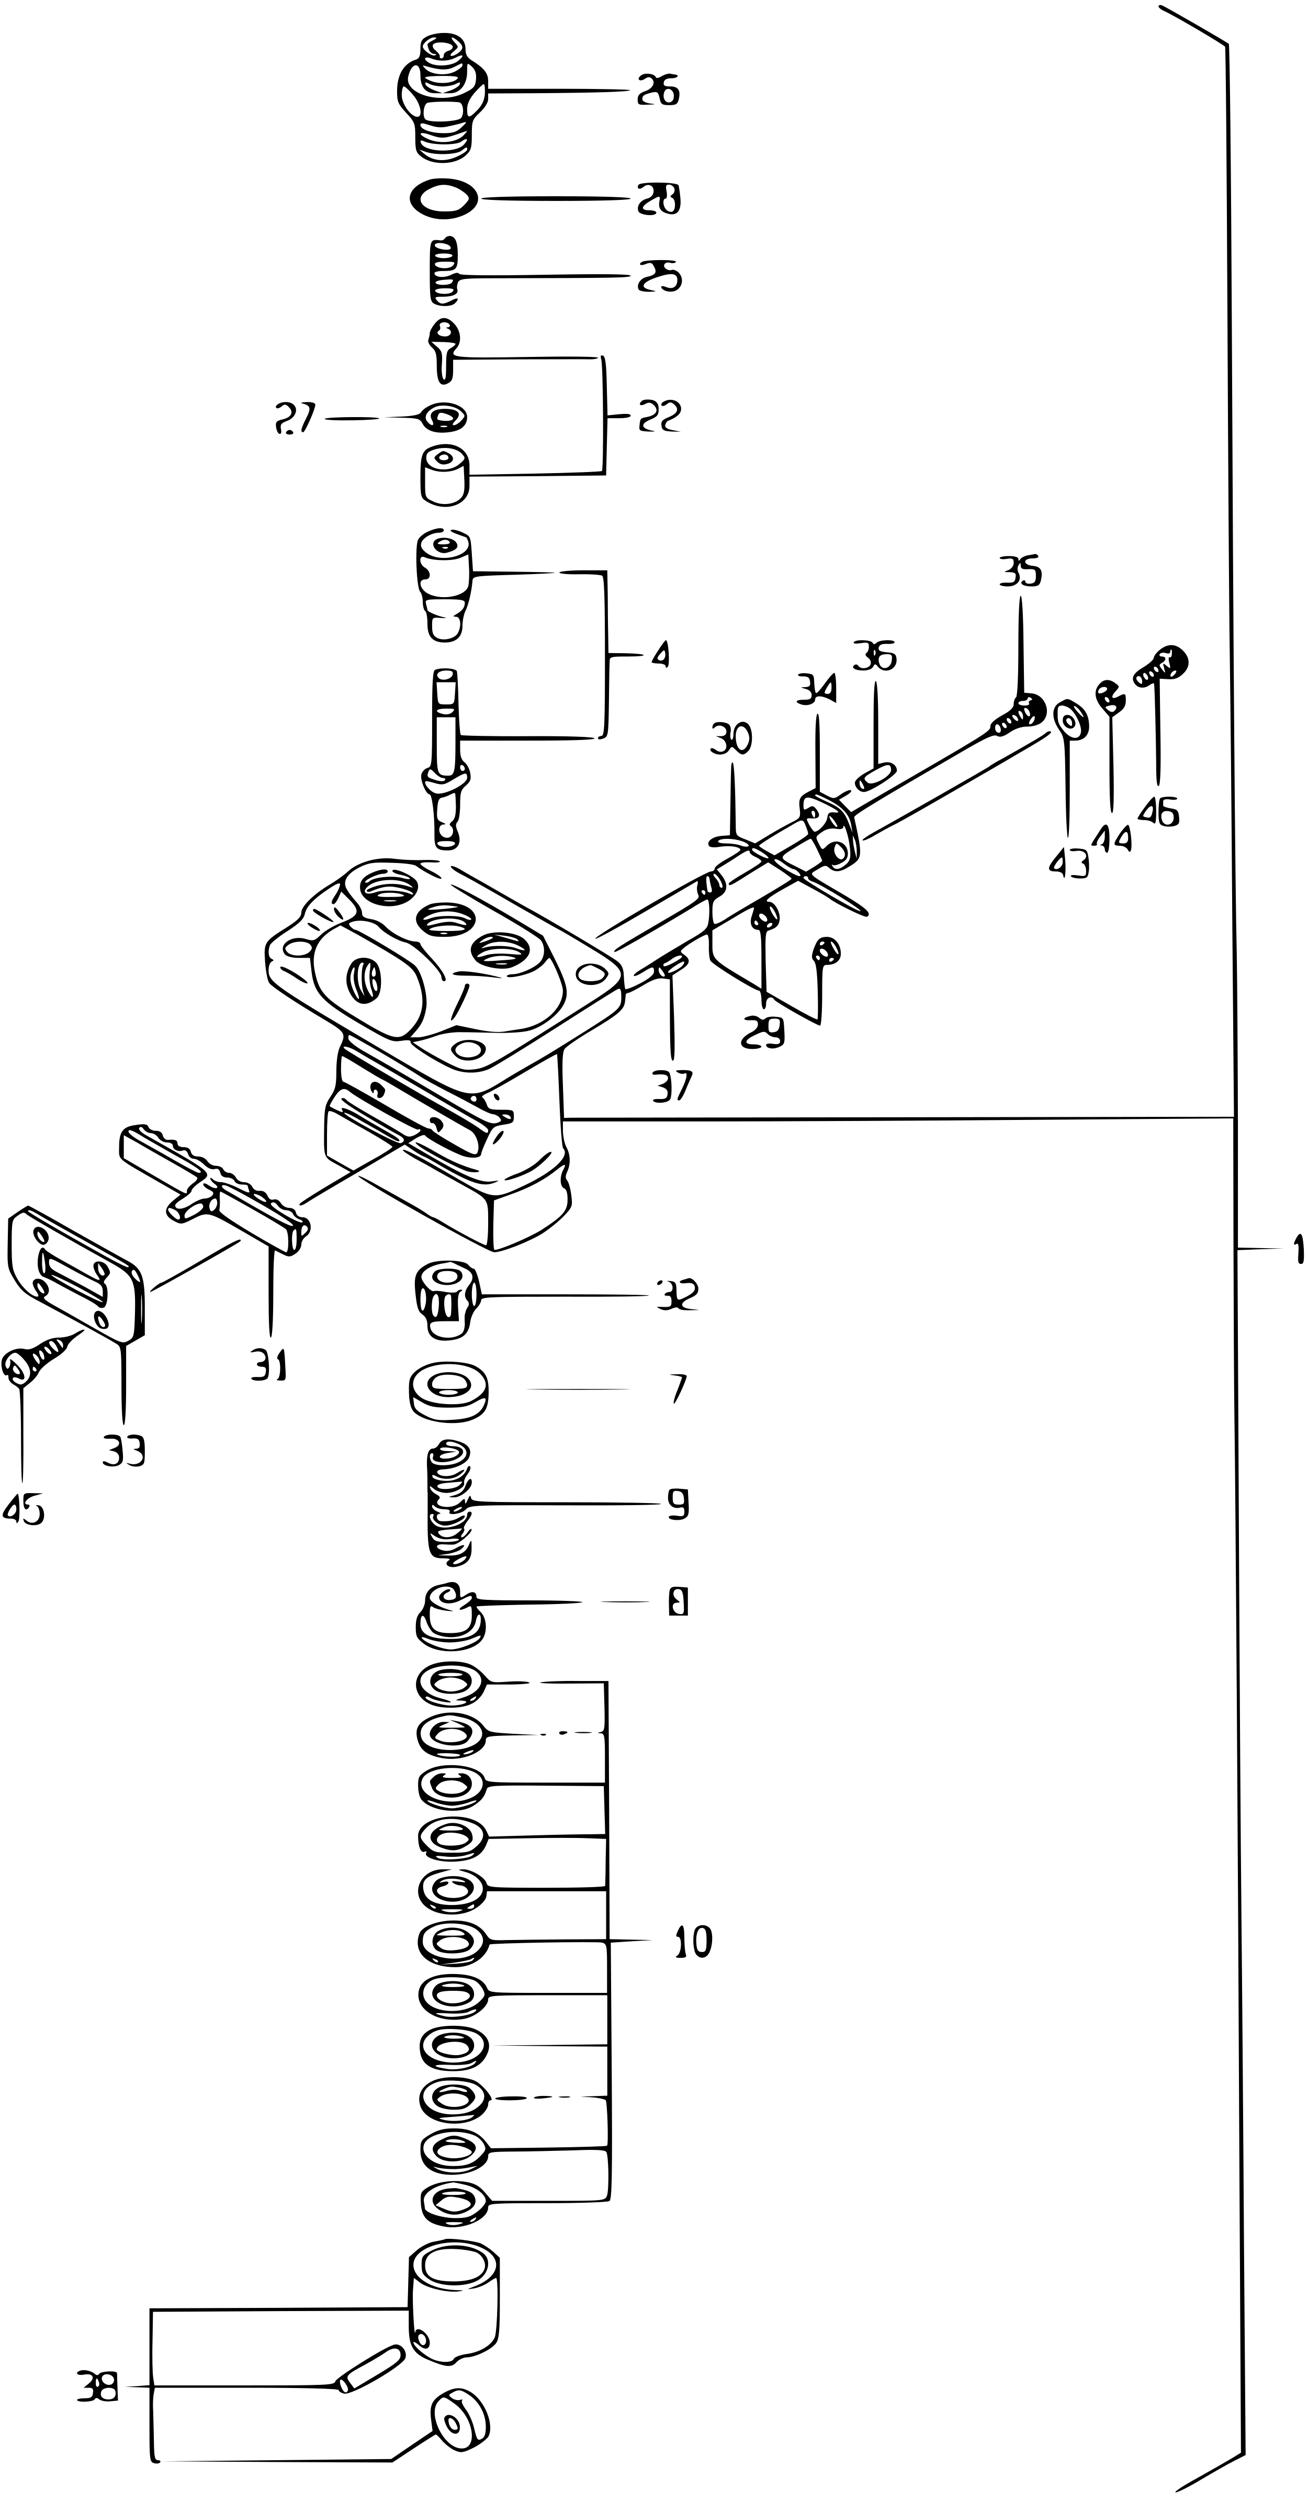 <?xml version="1.0" standalone="no"?>
<!DOCTYPE svg PUBLIC "-//W3C//DTD SVG 20010904//EN"
 "http://www.w3.org/TR/2001/REC-SVG-20010904/DTD/svg10.dtd">
<svg version="1.0" xmlns="http://www.w3.org/2000/svg"
 width="560pt" height="1070pt" viewBox="0 0 560 1070"
 preserveAspectRatio="xMidYMid meet">
<g transform="translate(0,1070) scale(0.1,-0.1)"
fill="#000000" stroke="none">
<path d="M4960 10673 c0 -6 12 -15 28 -22 42 -19 251 -142 257 -151 3 -4 7
-513 10 -1131 3 -618 7 -1277 10 -1464 3 -187 8 -710 11 -1162 l7 -823 -1404
-2 c-772 -1 -1417 -2 -1434 -2 l-30 -1 -5 139 c-4 102 -2 144 8 157 6 9 59 46
117 80 114 68 137 88 141 122 1 12 3 25 3 30 1 4 5 7 10 7 6 0 35 15 65 33 40
24 64 32 85 29 l29 -4 0 -82 c0 -211 2 -266 13 -266 8 0 9 51 5 183 l-7 182
35 23 c41 25 45 44 16 65 -19 13 -19 15 -3 29 25 21 89 58 100 58 5 0 9 -21 8
-47 -1 -27 2 -55 6 -64 8 -17 190 -129 208 -129 6 0 11 -18 11 -40 0 -22 5
-40 10 -40 6 0 10 11 10 25 0 25 23 35 35 16 6 -11 184 -111 196 -111 5 0 9
59 9 130 0 125 1 130 21 130 36 0 59 19 59 48 0 40 -26 72 -59 72 -32 0 -43
-11 -59 -57 -8 -26 -8 -36 3 -46 9 -10 14 -49 16 -130 2 -64 1 -118 -1 -120
-3 -3 -53 23 -112 57 l-106 61 -4 129 c-2 108 -1 129 12 133 33 10 45 21 48
47 4 32 -22 76 -44 76 -26 0 -6 18 60 55 l63 35 59 -32 c32 -17 66 -37 74 -43
26 -22 154 -84 162 -79 22 14 -1 36 -99 94 -162 95 -151 85 -112 109 29 18 35
19 49 6 23 -20 47 -19 86 6 58 35 58 42 21 211 -2 9 97 69 476 289 92 53 123
67 136 59 13 -7 27 -3 54 15 23 16 50 25 75 25 24 0 49 7 62 18 45 37 17 118
-42 124 l-33 3 -3 208 c-1 126 -6 207 -12 207 -6 0 -10 -81 -10 -214 0 -133
-4 -217 -10 -221 -5 -3 -10 -16 -10 -28 0 -16 -14 -30 -50 -49 -33 -19 -50
-34 -50 -47 0 -22 -6 -25 -516 -320 l-80 -47 -26 26 -26 27 31 18 c17 10 26
20 19 23 -6 2 -25 -6 -42 -18 -28 -20 -31 -20 -60 -5 l-30 16 0 170 c0 116 -3
168 -10 164 -7 -4 -10 -64 -9 -163 l1 -155 -29 -15 c-39 -20 -45 -31 -39 -75
4 -36 2 -39 -37 -58 -23 -12 -67 -36 -98 -55 l-56 -34 -41 17 c-42 16 -42 17
-42 67 -2 154 -6 256 -13 262 -4 4 -7 -10 -7 -32 -1 -21 -2 -93 -3 -159 l-2
-120 -37 -3 c-38 -3 -64 -24 -53 -42 4 -7 23 -9 50 -4 43 6 85 -1 85 -14 0 -4
-25 -20 -55 -37 -30 -16 -55 -35 -55 -42 0 -7 -7 -13 -16 -13 -26 0 -511 -283
-495 -288 6 -2 104 52 218 119 114 67 212 124 217 127 4 2 5 -5 2 -16 -4 -12
-2 -30 3 -41 10 -17 -6 -28 -159 -117 -185 -108 -206 -121 -199 -129 4 -4 167
89 332 189 31 20 61 36 65 36 9 0 12 -55 5 -97 -4 -28 -16 -39 -87 -79 -44
-26 -103 -61 -131 -79 -27 -18 -63 -40 -78 -49 -16 -10 -26 -20 -23 -23 3 -3
20 4 39 16 42 26 47 26 47 2 0 -12 -19 -29 -59 -50 -33 -17 -61 -28 -64 -24
-2 5 -5 28 -6 53 -1 34 -8 50 -27 65 -20 17 -313 191 -389 231 -11 6 -52 29
-90 51 -39 22 -88 51 -110 63 -22 12 -59 33 -82 47 -24 14 -43 20 -43 14 0 -6
21 -22 48 -35 26 -13 130 -72 230 -130 101 -58 186 -106 187 -106 2 0 60 -34
129 -76 177 -106 178 -123 8 -231 -429 -273 -447 -283 -502 -290 -43 -5 -57
-1 -122 32 -40 21 -88 48 -107 61 l-34 23 29 6 c16 3 49 13 74 22 25 9 71 16
105 15 33 0 103 -2 155 -3 52 -1 114 3 137 10 55 15 123 67 146 111 25 48 17
86 -40 200 l-48 95 -110 66 c-156 93 -285 162 -285 152 1 -4 84 -55 186 -113
103 -58 192 -114 200 -125 20 -28 17 -72 -6 -95 -24 -24 -84 -50 -116 -50 -13
0 -24 -4 -24 -8 0 -13 80 3 117 22 18 10 40 27 48 39 8 11 16 19 19 16 17 -19
56 -114 56 -139 0 -76 -79 -148 -178 -164 -15 -2 -47 -7 -71 -11 -28 -5 -72
-1 -125 10 l-82 17 -65 -26 c-36 -14 -81 -26 -99 -26 l-33 0 20 23 c28 31 40
55 48 104 8 52 -19 154 -49 181 -26 24 -240 152 -254 152 -5 0 -15 7 -22 15
-10 12 -7 15 14 21 35 9 91 -3 107 -23 21 -25 81 -60 116 -67 37 -8 153 -121
153 -148 0 -10 5 -18 11 -18 20 0 -4 45 -52 97 -27 28 -49 57 -49 62 0 6 -10
11 -22 11 -34 1 -99 34 -127 64 -15 16 -40 29 -63 32 -30 5 -38 11 -38 27 0
12 -11 32 -24 46 -13 15 -31 37 -39 51 -23 35 -4 69 53 98 39 19 57 22 136 19
51 -1 98 -7 105 -13 36 -27 109 -64 109 -54 0 6 -20 20 -45 32 -25 12 -45 26
-45 31 0 5 20 7 44 6 24 -2 42 0 39 4 -3 5 -35 7 -71 6 -37 -2 -92 1 -122 5
-70 10 -156 -13 -200 -54 -16 -15 -51 -40 -76 -55 -70 -41 -124 -94 -124 -121
0 -18 -14 -32 -57 -60 -102 -64 -104 -66 -98 -152 3 -41 11 -82 18 -90 14 -18
115 -85 237 -157 91 -55 93 -59 64 -119 -8 -17 -14 -59 -14 -101 0 -61 -4 -78
-25 -109 -22 -32 -26 -50 -27 -119 -2 -146 -5 -139 58 -173 l55 -31 -106 -63
c-58 -35 -108 -67 -111 -72 -8 -13 10 -9 32 6 11 8 109 66 219 130 l198 117
38 -26 c21 -14 41 -25 43 -25 3 0 27 -13 54 -29 148 -87 200 -104 252 -82 21
9 19 9 -17 4 -46 -6 -114 23 -271 115 l-84 49 33 21 c19 11 36 17 39 12 9 -15
130 -79 169 -90 39 -10 71 -5 71 11 0 5 11 33 25 63 24 52 27 55 70 62 41 6
45 9 45 35 0 28 -1 29 -54 29 -48 0 -56 3 -62 23 -4 12 -12 25 -18 29 -6 4 2
11 18 18 16 6 89 47 163 91 74 44 136 79 138 77 1 -2 6 -91 10 -198 4 -107 11
-199 16 -205 31 -32 -37 -98 -166 -159 -127 -60 -132 -60 -281 26 -174 101
-233 132 -239 126 -3 -3 21 -19 52 -37 32 -17 72 -39 88 -49 17 -9 66 -37 110
-61 119 -66 115 -59 115 -168 0 -51 -4 -93 -9 -93 -10 0 -127 62 -183 97 -21
13 -40 23 -44 23 -3 0 -18 8 -32 19 -15 10 -48 30 -74 44 -26 15 -84 47 -129
72 -44 26 -83 44 -85 42 -10 -10 554 -327 582 -327 34 0 151 46 207 81 29 19
69 51 91 74 36 38 38 42 32 88 -3 27 -11 56 -17 63 -9 11 -9 21 0 40 15 33 13
73 -4 104 -8 14 -14 44 -15 68 l0 42 593 0 c325 0 971 3 1435 7 l842 6 1 -534
c1 -294 2 -628 4 -744 5 -343 15 -1791 21 -3157 l7 -1276 -39 -24 c-22 -13
-88 -51 -147 -84 -59 -32 -102 -60 -94 -62 7 -1 55 22 106 53 51 30 115 67
143 81 l51 26 -7 896 c-3 494 -8 1129 -11 1412 -3 283 -8 1040 -11 1682 l-6
1167 98 4 99 3 -97 2 -98 2 0 533 c-1 292 -3 618 -5 722 -7 291 -15 1332 -21
2675 -3 668 -9 1218 -13 1222 -8 8 -267 157 -286 165 -8 3 -15 1 -15 -4z
m-548 -2971 c-7 -2 -10 -8 -6 -13 3 -5 -6 -9 -20 -9 -14 0 -26 5 -26 10 0 6 9
10 20 10 11 0 20 5 20 11 0 5 5 7 12 3 9 -6 9 -9 0 -12z m-5 -47 c9 -25 -4
-29 -17 -6 -7 15 -7 21 0 21 6 0 13 -7 17 -15z m-27 -23 c0 -15 -2 -15 -10 -2
-13 20 -13 33 0 25 6 -3 10 -14 10 -23z m-25 -3 c11 -17 -1 -21 -15 -4 -8 9
-8 15 -2 15 6 0 14 -5 17 -11z m72 -14 c-4 -8 -11 -15 -17 -15 -6 0 -6 7 2 20
14 22 24 19 15 -5z m-97 -6 c0 -6 -4 -7 -10 -4 -5 3 -10 11 -10 16 0 6 5 7 10
4 6 -3 10 -11 10 -16z m-20 -20 c0 -6 -4 -7 -10 -4 -5 3 -10 11 -10 16 0 6 5
7 10 4 6 -3 10 -11 10 -16z m-27 -3 c6 -16 -2 -28 -14 -20 -12 7 -11 34 0 34
5 0 11 -6 14 -14z m-735 -310 c60 -31 88 -62 96 -106 l6 -35 -15 39 c-20 53
-38 70 -96 95 -27 12 -49 24 -49 26 0 9 10 5 58 -19z m-5 -22 c52 -27 59 -35
25 -31 -18 1 -24 -4 -26 -23 -3 -23 -36 -59 -54 -60 -4 0 -14 13 -23 29 -15
29 -15 30 11 28 32 -2 39 12 20 38 -13 17 -18 18 -35 7 -19 -11 -21 -10 -21
11 0 44 16 44 103 1z m-53 -39 c0 -8 -2 -15 -4 -15 -2 0 -6 7 -10 15 -3 8 -1
15 4 15 6 0 10 -7 10 -15z m94 -54 c-5 -6 -33 31 -33 44 -1 6 8 -1 19 -15 10
-14 17 -27 14 -29z m-134 3 c6 -14 10 -29 10 -33 0 -5 -32 -27 -72 -50 l-72
-42 -33 18 c-18 10 -33 20 -33 23 0 5 64 45 155 97 30 17 35 15 45 -13z m186
-73 c9 -58 6 -75 -17 -93 -25 -21 -45 -23 -55 -5 -4 6 -4 9 1 5 4 -4 20 -1 36
8 21 10 29 22 29 41 0 48 -54 69 -90 33 -20 -20 -20 -20 -35 10 -14 28 -14 29
13 48 18 13 37 18 60 15 22 -4 32 -1 33 8 1 21 19 -29 25 -70z m32 -36 l0 -30
-8 30 c-4 17 -8 39 -8 50 l-1 20 9 -20 c5 -11 8 -33 8 -50z m-490 44 c18 -6
30 -15 27 -20 -3 -4 -17 -4 -31 1 -14 6 -43 10 -65 10 -24 0 -38 4 -34 10 8
13 64 13 103 -1z m320 -34 c12 -25 22 -47 22 -49 0 -3 -16 -14 -34 -26 l-35
-21 -43 22 c-75 37 -75 38 -6 80 35 22 65 39 69 39 3 0 15 -20 27 -45z m118
-30 c-3 -9 -11 -15 -18 -13 -19 7 -32 34 -24 53 6 18 8 18 28 -2 13 -13 18
-28 14 -38z m-355 18 c16 -10 29 -21 29 -25 0 -10 -69 25 -70 35 0 11 9 9 41
-10z m-51 -1 c0 -5 11 -14 25 -20 14 -6 25 -15 25 -19 0 -5 -32 -26 -70 -48
-39 -22 -70 -43 -70 -47 0 -13 8 -10 89 42 l80 49 50 -32 c27 -18 50 -35 50
-38 1 -3 -56 -38 -126 -79 -71 -41 -143 -84 -162 -97 -19 -12 -38 -20 -43 -17
-4 3 -8 26 -8 52 0 42 4 49 30 64 36 20 39 53 10 91 l-21 26 28 17 c15 9 44
27 63 40 38 25 50 29 50 16z m187 -72 c6 0 16 -7 23 -15 20 -25 -5 -18 -60 16
-27 17 -48 35 -44 40 3 5 20 -2 38 -16 18 -14 38 -25 43 -25z m-312 -50 c9
-17 11 -30 5 -30 -5 0 -10 5 -10 12 0 6 -7 20 -17 30 -9 10 -11 18 -5 18 6 0
18 -13 27 -30z m-47 8 c0 -7 4 -23 7 -35 5 -15 3 -23 -4 -23 -6 0 -12 3 -12 8
-7 42 -7 62 0 62 4 0 8 -6 9 -12z m422 3 c0 -5 8 -11 18 -14 38 -12 223 -127
205 -127 -16 0 -243 133 -243 142 0 5 5 8 10 8 6 0 10 -4 10 -9z m-2007 -38
c-3 -10 -12 -27 -20 -38 -15 -22 -17 -35 -5 -35 5 0 14 12 21 27 l12 27 36
-36 c47 -48 40 -69 -35 -97 -31 -12 -71 -35 -87 -51 -28 -27 -33 -29 -66 -19
-62 19 -122 -26 -89 -66 8 -9 31 -15 60 -15 l47 0 7 -60 c11 -91 44 -127 206
-222 127 -74 138 -79 178 -73 31 5 42 3 40 -6 -3 -12 93 -75 171 -111 51 -24
114 -25 164 -4 19 8 148 87 287 176 139 89 258 164 266 167 11 4 14 -5 14 -35
0 -47 -6 -52 -158 -148 -148 -93 -178 -111 -239 -145 -31 -18 -80 -46 -108
-64 -137 -86 -150 -83 -450 92 -537 316 -555 328 -555 381 0 17 6 33 13 36 10
5 10 7 0 12 -14 6 -17 33 -7 59 4 9 37 36 75 60 51 33 69 51 74 73 7 32 37 64
100 106 46 31 57 32 48 9z m1567 -23 c0 -5 -2 -10 -4 -10 -3 0 -8 5 -11 10 -3
6 -1 10 4 10 6 0 11 -4 11 -10z m199 -99 c-12 -34 0 -61 27 -61 11 0 14 -26
14 -126 l0 -126 -32 20 c-184 109 -178 103 -178 180 l0 50 73 43 c72 44 100
58 105 54 1 -1 -3 -16 -9 -34z m100 13 c17 -37 8 -39 -13 -4 -9 17 -13 30 -8
30 5 0 14 -12 21 -26z m-40 -17 c6 -8 8 -17 4 -20 -7 -8 -33 11 -33 24 0 13
16 11 29 -4z m-34 -27 c3 -5 1 -10 -4 -10 -6 0 -11 5 -11 10 0 6 2 10 4 10 3
0 8 -4 11 -10z m60 -10 c-3 -5 -11 -10 -16 -10 -6 0 -7 5 -4 10 3 6 11 10 16
10 6 0 7 -4 4 -10z m-1773 -41 c196 -111 234 -137 251 -176 40 -94 33 -165
-20 -224 -52 -57 -73 -54 -228 40 -143 86 -167 111 -186 197 -19 85 8 148 83
189 13 7 24 13 25 14 0 1 34 -18 75 -40z m-203 -43 c9 -11 8 -18 -4 -30 -21
-21 -79 -21 -96 0 -11 14 -10 18 6 30 24 18 79 18 94 0z m2201 10 c0 -3 -4 -8
-10 -11 -5 -3 -10 -1 -10 4 0 6 5 11 10 11 6 0 10 -2 10 -4z m50 -21 c19 -36
8 -40 -12 -4 -9 16 -14 29 -9 29 4 0 14 -11 21 -25z m-41 -18 c6 -8 8 -17 4
-20 -7 -8 -33 11 -33 24 0 13 16 11 29 -4z m-619 -21 c0 -10 -72 -48 -78 -41
-4 4 -2 10 4 12 6 2 20 10 30 18 18 14 44 20 44 11z m590 -6 c0 -5 -2 -10 -4
-10 -3 0 -8 5 -11 10 -3 6 -1 10 4 10 6 0 11 -4 11 -10z m60 -4 c0 -3 -4 -8
-10 -11 -5 -3 -10 -1 -10 4 0 6 5 11 10 11 6 0 10 -2 10 -4z m-645 -25 c-9
-16 -65 -43 -65 -32 0 9 62 50 69 45 1 -1 0 -8 -4 -13z m-79 -49 c-9 -8 -26
10 -26 26 1 15 2 15 15 -2 8 -11 13 -21 11 -24z m-1212 -329 c72 -42 145 -87
163 -99 17 -12 69 -40 115 -64 46 -23 106 -55 133 -70 28 -16 57 -29 66 -29 9
-1 22 -7 28 -15 9 -11 8 -15 -5 -20 -31 -12 -46 -5 -242 110 -203 120 -235
138 -337 196 -33 19 -61 41 -63 51 -2 9 0 17 4 17 4 0 66 -35 138 -77z m-109
9 c17 -10 50 -30 75 -44 25 -14 124 -72 220 -128 96 -57 196 -115 222 -129 26
-14 48 -32 48 -38 0 -18 -7 -16 -43 11 -18 13 -75 47 -127 76 -134 74 -433
250 -444 261 -18 16 18 10 49 -9z m26 -72 c44 -27 83 -50 85 -50 2 0 37 -20
77 -44 92 -55 264 -155 298 -173 29 -14 47 -71 32 -98 -7 -12 -25 -5 -98 37
-50 28 -91 55 -93 59 -2 5 -10 9 -18 9 -8 0 -91 45 -184 100 -94 55 -175 100
-180 100 -6 0 -10 25 -10 55 0 30 2 55 5 55 3 0 42 -22 86 -50z m-52 -104 c35
-29 282 -166 291 -161 6 4 10 2 10 -3 0 -5 -12 -14 -26 -21 -21 -9 -30 -8 -52
7 -15 10 -73 44 -130 76 -56 32 -105 62 -108 67 -3 5 -10 9 -16 9 -23 0 16
-29 115 -87 56 -33 112 -66 125 -72 25 -13 28 -26 8 -34 -14 -6 -251 122 -242
130 3 3 33 -11 68 -32 35 -20 72 -41 83 -47 11 -7 35 -20 53 -31 17 -10 32
-15 32 -10 0 9 -11 16 -82 56 -25 14 -63 36 -85 50 -46 29 -89 44 -79 28 4 -6
4 -11 1 -11 -6 0 -46 19 -53 25 -2 2 7 19 20 39 25 38 42 44 67 22z m541 -31
c0 -9 -6 -12 -15 -9 -8 4 -12 10 -9 15 8 14 24 10 24 -6z m-462 -139 c56 -32
102 -61 102 -65 0 -4 -38 -29 -84 -54 l-83 -47 -57 32 -56 32 0 91 c0 51 3 95
7 98 3 4 20 -1 37 -11 17 -10 77 -44 134 -76z m607 64 c8 -13 -5 -13 -25 0
-13 8 -13 10 2 10 9 0 20 -4 23 -10z m226 -228 c-16 -30 -13 -72 4 -78 10 -4
15 -20 15 -48 0 -49 -20 -71 -113 -131 -50 -31 -176 -85 -200 -85 -4 0 -6 48
-5 106 l3 106 75 27 c79 28 144 63 195 105 34 27 42 27 26 -2z"/>
<path d="M1430 6809 c0 -9 9 -24 20 -34 26 -23 26 -8 0 25 -14 18 -20 21 -20
9z"/>
<path d="M1340 6803 c0 -10 82 -55 88 -49 4 4 -72 56 -83 56 -3 0 -5 -3 -5 -7z"/>
<path d="M1335 6730 c16 -10 31 -17 34 -14 7 6 -32 33 -49 34 -8 0 -2 -9 15
-20z"/>
<path d="M1200 6560 c0 -6 8 -14 18 -17 9 -4 32 -17 51 -30 41 -28 66 -30 31
-3 -43 33 -100 62 -100 50z"/>
<path d="M1505 6577 c-25 -39 -29 -81 -10 -121 28 -59 71 -69 118 -28 26 23
24 125 -3 152 -29 29 -85 27 -105 -3z m50 -7 c-8 -14 -9 -81 -1 -111 l7 -24
-15 25 c-22 36 -18 120 6 120 5 0 6 -5 3 -10z m28 -29 c-3 -22 0 -54 6 -72 15
-42 7 -49 -13 -10 -18 35 -20 74 -6 102 16 28 19 23 13 -20z m-68 -9 c-3 -16
1 -44 10 -66 20 -48 13 -58 -9 -12 -17 36 -20 64 -10 90 10 26 16 18 9 -12z
m91 -9 c-11 -11 -19 6 -11 24 8 17 8 17 12 0 3 -10 2 -21 -1 -24z m7 -35 c6
-21 2 -36 -7 -27 -10 11 -16 49 -8 49 5 0 12 -10 15 -22z"/>
<path d="M1587 6057 c-3 -8 -1 -20 4 -28 7 -11 9 -11 9 -1 0 7 5 10 11 7 6 -4
8 -13 5 -21 -3 -8 1 -14 8 -14 8 0 17 7 20 16 8 21 8 20 -10 38 -19 20 -40 21
-47 3z"/>
<path d="M1840 5906 c0 -9 5 -15 12 -13 6 1 14 -9 17 -22 6 -22 7 -22 21 -6
10 12 11 21 3 33 -14 23 -53 28 -53 8z"/>
<path d="M1828 10544 c-23 -12 -28 -21 -28 -54 0 -29 -5 -40 -19 -45 -52 -16
-81 -65 -81 -135 0 -45 4 -55 39 -93 37 -40 39 -46 39 -105 0 -53 3 -65 24
-81 48 -40 147 -38 192 4 23 21 26 32 26 87 0 60 2 66 35 97 21 20 35 42 35
57 l0 24 203 1 c267 2 398 6 405 13 3 3 -133 6 -301 6 l-307 0 0 33 c0 34 -18
56 -71 89 -19 12 -26 25 -26 48 0 44 -34 70 -93 69 -25 0 -57 -7 -72 -15z m27
-16 c-28 -15 -28 -14 -20 -37 3 -12 14 -21 23 -22 11 0 13 -2 4 -6 -13 -5 -52
23 -52 38 0 14 31 39 48 39 14 -1 14 -3 -3 -12z m107 -5 c23 -20 23 -32 1 -49
-28 -21 -48 -16 -22 5 23 19 24 19 5 40 -23 25 -11 28 16 4z m-24 -21 c2 -7
-5 -16 -17 -19 -12 -3 -21 -12 -21 -19 0 -8 -4 -14 -10 -14 -5 0 -9 4 -7 9 1
5 -7 16 -17 24 -11 8 -16 19 -12 26 10 16 78 10 84 -7z m23 -63 c-26 -21 -90
-26 -122 -9 -29 16 -24 31 7 20 35 -14 74 -12 104 3 34 18 41 10 11 -14z m19
-19 c0 -5 -14 -17 -32 -26 -38 -20 -103 -14 -127 12 -15 15 -14 16 9 9 55 -16
88 -16 116 -1 35 18 34 18 34 6z m58 -59 c-3 -31 -9 -39 -48 -58 -102 -52
-261 -6 -242 70 14 61 52 64 52 5 0 -51 22 -78 64 -77 l31 0 -34 12 c-19 7
-36 18 -39 25 -3 11 0 12 16 3 11 -6 37 -11 57 -11 20 0 46 5 57 11 16 9 19 8
16 -3 -3 -7 -20 -18 -39 -25 l-34 -12 32 0 c42 -1 73 37 73 92 0 40 0 40 20
22 15 -14 20 -29 18 -54z m-79 3 c-15 -19 -72 -25 -107 -13 -18 6 -32 14 -32
17 0 4 33 7 74 7 55 0 72 -3 65 -11z m117 -65 c-2 -28 -12 -49 -32 -70 -36
-37 -44 -37 -44 4 0 22 10 44 32 70 18 20 35 37 39 37 4 0 6 -18 5 -41z m-307
-6 c32 -37 43 -93 18 -93 -28 0 -67 55 -67 93 0 20 4 37 9 37 5 0 23 -16 40
-37z m197 -31 c18 -3 23 -51 7 -68 -16 -15 -128 -20 -150 -6 -15 9 -11 61 5
71 10 6 104 8 138 3z m-43 -102 c24 5 52 12 63 16 14 4 12 -1 -9 -20 -22 -21
-38 -26 -77 -26 -54 0 -100 16 -100 35 0 10 9 9 40 -1 30 -10 51 -12 83 -4z
m4 -44 c21 6 47 15 58 19 19 7 19 7 -1 -15 -29 -29 -97 -37 -147 -17 -52 22
-46 38 7 19 36 -13 53 -14 83 -6z m59 -35 c-35 -38 -171 -32 -184 8 -4 11 0
12 14 6 36 -17 138 -17 159 -1 26 19 33 11 11 -13z m14 -22 c0 -5 -20 -19 -45
-30 -52 -23 -102 -18 -138 12 l-22 19 28 -10 c42 -15 130 -12 153 5 23 18 24
18 24 4z"/>
<path d="M2747 10379 c-9 -6 -15 -14 -12 -19 4 -6 14 -5 25 2 15 10 22 10 31
1 17 -17 3 -43 -31 -54 -22 -8 -30 -17 -30 -35 0 -22 4 -24 43 -22 36 1 38 2
10 5 -19 3 -33 10 -33 18 0 16 6 20 41 29 23 5 27 2 33 -24 5 -26 10 -30 41
-30 29 0 36 4 41 25 9 38 -2 55 -36 55 -25 0 -31 4 -28 18 2 11 13 17 31 17
25 -1 40 13 17 16 -5 1 -16 2 -22 4 -7 1 -23 -4 -35 -11 -12 -8 -23 -10 -25
-5 -5 15 -42 21 -61 10z m138 -89 c0 -16 -6 -26 -18 -28 -19 -4 -32 20 -23 44
9 25 41 13 41 -16z"/>
<path d="M1839 9931 c-102 -33 -114 -107 -24 -151 52 -25 117 -25 172 0 108
49 62 149 -72 156 -27 2 -62 0 -76 -5z m114 -34 c18 -8 38 -22 46 -31 13 -15
11 -20 -12 -44 -23 -23 -35 -27 -86 -27 -98 0 -136 60 -61 97 42 21 70 22 113
5z"/>
<path d="M2734 9909 c-10 -17 4 -23 21 -9 21 18 47 5 43 -22 -2 -14 -12 -24
-27 -28 -29 -7 -46 -31 -38 -54 7 -18 77 -24 77 -6 0 6 -14 10 -31 10 -37 0
-35 17 7 41 39 23 42 23 37 -3 -5 -30 6 -45 38 -53 39 -10 57 14 52 67 -2 24
-6 48 -8 55 -5 14 -162 16 -171 2z m153 -15 c3 -9 0 -20 -8 -26 -11 -7 -11
-11 -1 -15 15 -6 16 -49 2 -58 -6 -4 -17 -1 -25 5 -17 14 -20 50 -5 50 5 0 7
13 4 30 -5 24 -3 30 10 30 9 0 19 -7 23 -16z"/>
<path d="M2060 9850 c0 -6 113 -10 320 -10 207 0 320 4 320 10 0 6 -113 10
-320 10 -207 0 -320 -4 -320 -10z"/>
<path d="M1905 9680 c-4 -6 -12 -10 -18 -9 -47 6 -47 6 -47 -131 0 -118 2
-130 19 -140 26 -14 74 -13 89 2 21 21 13 27 -15 12 -35 -18 -48 -18 -63 1
-11 13 -7 15 26 15 45 0 68 12 62 31 -3 8 -1 22 3 31 8 15 28 17 157 17 526 1
582 2 582 11 0 7 -124 8 -364 4 -242 -4 -366 -3 -370 4 -4 7 -17 5 -36 -5 -30
-14 -70 -10 -70 8 0 5 15 9 34 9 60 0 66 6 66 69 0 56 -11 81 -36 81 -7 0 -16
-5 -19 -10z m9 -26 c9 -3 16 -10 16 -16 0 -14 -63 -5 -68 10 -4 13 25 16 52 6z
m23 -49 c-2 -5 -19 -10 -37 -10 -18 0 -35 5 -37 10 -2 6 14 10 37 10 23 0 39
-4 37 -10z m3 -41 c-15 -18 -71 -15 -78 4 -2 8 10 12 43 12 42 0 46 -2 35 -16z
m-5 -73 c-8 -13 -62 -14 -70 -2 -3 6 12 11 32 13 45 4 47 3 38 -11z m3 -39
c-13 -15 -70 -12 -75 3 -2 6 15 11 41 11 36 0 43 -3 34 -14z"/>
<path d="M2757 9582 c-9 -2 -17 -8 -17 -12 0 -6 10 -6 25 0 20 8 27 6 35 -11
14 -25 7 -36 -30 -44 -29 -6 -47 -35 -35 -55 3 -5 23 -9 43 -9 36 1 36 2 7 8
-48 10 -36 33 27 54 62 21 88 18 88 -11 0 -29 -19 -42 -47 -31 -19 7 -24 6
-21 -3 3 -7 17 -15 33 -16 47 -6 73 48 40 82 -9 8 -21 13 -28 11 -17 -7 -41
11 -32 24 3 7 15 9 25 6 10 -3 21 -1 24 4 6 9 -93 11 -137 3z"/>
<path d="M1861 9314 c-12 -15 -21 -32 -21 -40 0 -7 -3 -19 -6 -28 -3 -8 3 -22
15 -33 17 -14 21 -29 21 -79 0 -70 15 -93 49 -74 16 8 21 20 21 55 l0 45 278
2 c152 0 292 1 310 0 17 0 32 3 32 7 0 5 -137 6 -304 3 -318 -5 -338 -3 -302
37 24 26 20 74 -9 105 -31 33 -58 33 -84 0z m64 -4 c3 -5 0 -10 -7 -11 -10 0
-10 -2 0 -6 22 -9 13 -33 -12 -33 -27 0 -42 15 -27 25 6 3 8 12 4 20 -6 17 32
22 42 5z m25 -82 c0 -4 -9 -12 -20 -18 -17 -9 -20 -21 -20 -77 0 -49 -3 -64
-11 -56 -6 6 -10 34 -7 65 3 46 0 56 -21 74 l-24 21 52 -1 c28 -1 51 -4 51 -8z"/>
<path d="M2574 9162 c9 -26 11 -470 3 -478 -3 -3 -132 -8 -286 -11 l-281 -5 0
40 c0 73 -74 111 -159 81 -44 -15 -51 -35 -51 -133 0 -78 2 -87 23 -100 83
-54 187 -18 187 64 l0 40 293 2 292 3 3 123 3 122 49 0 c30 0 50 4 50 11 0 8
-17 9 -50 6 l-49 -5 -3 125 c-2 96 -6 127 -17 131 -9 3 -11 -1 -7 -16z m-597
-404 c17 -19 17 -21 -10 -44 -49 -42 -142 -24 -142 26 0 19 7 27 32 35 45 15
98 7 120 -17z m-3 -189 c-25 -28 -80 -35 -120 -15 -33 15 -34 17 -34 81 l0 65
26 -10 c35 -14 84 -12 114 3 l25 13 3 -59 c2 -45 -1 -64 -14 -78z"/>
<path d="M1874 8756 c-18 -14 -18 -16 -2 -32 11 -11 24 -15 42 -10 31 8 34 31
7 46 -25 13 -23 13 -47 -4z m46 -17 c0 -5 -9 -9 -20 -9 -22 0 -27 16 -7 23 15
5 27 -1 27 -14z"/>
<path d="M2747 8983 c-15 -14 -6 -23 14 -13 15 9 24 8 35 -1 27 -23 16 -46
-27 -54 -27 -5 -28 -6 -31 -36 -3 -22 1 -24 37 -26 34 -1 36 0 11 5 -42 10
-43 29 -2 46 30 12 36 20 36 44 0 30 -14 42 -49 42 -10 0 -21 -3 -24 -7z"/>
<path d="M2840 8980 c-8 -5 -11 -12 -7 -16 3 -4 13 -1 22 6 12 10 18 10 30 0
24 -20 17 -39 -21 -55 -28 -11 -35 -19 -32 -37 2 -19 10 -23 43 -25 l40 -1
-35 7 c-23 4 -34 11 -32 21 2 8 7 16 10 18 39 15 57 31 58 50 2 34 -43 53 -76
32z"/>
<path d="M1190 8970 c-8 -5 -11 -12 -7 -16 3 -4 14 -1 22 6 13 11 19 11 32 -3
22 -21 10 -44 -27 -52 -26 -6 -31 -11 -28 -33 2 -14 8 -27 14 -29 7 -2 10 5 7
20 -4 20 1 26 25 35 34 12 50 46 32 67 -14 17 -48 19 -70 5z"/>
<path d="M1295 8973 c35 -9 38 -20 16 -63 -22 -43 -26 -60 -13 -60 8 0 52 99
52 118 0 7 -14 12 -37 11 -22 -1 -29 -3 -18 -6z"/>
<path d="M1844 8966 c-18 -8 -36 -21 -41 -30 -6 -11 -29 -16 -83 -19 l-75 -3
76 -2 c70 -2 77 -4 89 -27 17 -31 60 -43 119 -34 47 7 71 29 71 64 0 51 -92
80 -156 51z m130 -27 c19 -18 19 -19 1 -39 -10 -11 -24 -20 -32 -20 -8 0 -6 7
8 21 29 29 10 49 -46 49 -51 0 -72 -19 -55 -49 13 -25 -2 -28 -21 -5 -15 19
-3 43 30 60 30 16 92 7 115 -17z m-34 -30 c0 -9 -22 -13 -50 -9 -20 3 -21 5
-14 23 4 12 11 13 35 5 16 -5 29 -14 29 -19z m-27 -36 c-7 -2 -19 -2 -25 0 -7
3 -2 5 12 5 14 0 19 -2 13 -5z"/>
<path d="M1390 8907 c0 -5 54 -7 120 -6 66 1 117 5 114 8 -9 9 -234 7 -234 -2z"/>
<path d="M1225 8850 c-3 -5 3 -10 15 -10 12 0 18 5 15 10 -3 6 -10 10 -15 10
-5 0 -12 -4 -15 -10z"/>
<path d="M1833 8425 c-17 -7 -37 -23 -43 -35 -14 -27 -7 -207 9 -223 6 -6 11
-26 11 -43 0 -18 5 -36 10 -39 6 -3 10 -28 10 -55 0 -56 22 -80 75 -80 49 0
75 25 75 71 0 22 6 52 14 67 12 25 25 79 29 127 2 19 11 20 182 25 99 3 176 7
170 9 -5 1 -86 3 -180 4 l-170 2 -5 75 c-5 74 -5 75 -40 91 -19 9 -41 14 -48
11 -8 -3 2 -10 25 -18 21 -8 39 -14 39 -14 1 0 5 -7 8 -16 23 -61 -117 -99
-180 -49 -19 15 -25 27 -20 42 7 21 45 43 76 43 11 0 20 5 20 10 0 14 -29 12
-67 -5z m172 -233 c-12 -47 -123 -65 -179 -29 -31 21 -35 57 -6 57 13 0 20 7
20 20 0 10 -9 24 -20 30 -26 14 -28 56 -2 45 36 -16 117 -17 152 -3 l35 15 3
-56 c2 -30 0 -66 -3 -79z m-15 -72 c0 -20 -11 -34 -35 -48 -17 -10 -18 -11 -2
-12 19 0 24 -39 7 -70 -12 -23 -62 -35 -89 -20 -16 8 -21 21 -21 49 0 39 0 39
38 36 20 -1 28 -1 17 2 -32 6 -75 25 -75 32 0 3 -3 15 -6 26 -5 19 0 20 80 20
70 0 86 -3 86 -15z"/>
<path d="M1860 8385 c-19 -23 18 -60 52 -51 42 11 54 23 42 43 -15 24 -76 29
-94 8z m65 -5 c4 -6 -7 -10 -27 -10 -25 0 -29 3 -18 10 19 13 37 13 45 0z m-8
-26 c-3 -3 -12 -4 -19 -1 -8 3 -5 6 6 6 11 1 17 -2 13 -5z"/>
<path d="M4400 8323 c-14 -3 -28 -10 -32 -17 -6 -8 -8 -8 -8 2 0 7 -15 12 -40
12 -22 0 -40 -4 -40 -8 0 -5 14 -7 30 -4 25 4 30 1 30 -17 0 -13 -9 -25 -22
-31 -22 -8 -22 -9 5 -9 24 -1 28 -5 25 -23 -2 -19 -9 -23 -35 -22 -18 1 -33
-2 -33 -7 0 -5 16 -9 35 -9 40 0 62 28 46 58 -6 11 -6 24 0 33 7 12 9 11 9 -2
0 -13 8 -17 33 -15 29 1 32 -2 32 -29 0 -23 -5 -31 -22 -33 -13 -2 -23 2 -23
8 0 6 -5 8 -10 5 -19 -12 1 -25 35 -25 28 0 36 4 41 24 10 43 1 61 -34 64 -43
4 -44 32 -1 32 17 0 28 4 24 10 -3 6 -9 9 -13 9 -4 -1 -18 -4 -32 -6z"/>
<path d="M2395 8250 c-3 -5 31 -9 83 -8 48 1 93 -2 100 -6 9 -5 12 -94 12
-347 0 -295 -2 -339 -15 -339 -8 0 -15 -4 -15 -10 0 -6 9 -6 23 -1 21 8 22 13
24 157 1 82 2 159 3 172 0 21 4 22 77 22 97 0 89 12 -9 14 l-73 1 -1 70 c-1
39 -2 118 -2 177 l-2 107 -100 0 c-54 0 -102 -4 -105 -9z"/>
<path d="M2818 7916 c-16 -24 -28 -46 -28 -50 0 -3 14 -6 30 -6 17 0 30 -5 30
-12 0 -7 3 -8 9 -2 10 10 3 114 -8 114 -3 0 -18 -20 -33 -44z m24 -38 c-6 -6
-15 -7 -22 -3 -8 5 -6 13 7 27 16 18 18 19 21 3 2 -9 -1 -22 -6 -27z"/>
<path d="M3655 7951 c-3 -6 9 -7 30 -4 31 5 35 3 35 -15 0 -11 -5 -24 -11 -27
-6 -5 -4 -12 7 -20 10 -7 15 -19 11 -29 -7 -18 -42 -22 -52 -6 -4 6 -11 8 -16
4 -18 -11 2 -24 36 -24 20 0 38 6 43 16 8 14 10 14 21 0 30 -35 86 -10 79 36
-2 19 -10 24 -41 26 -30 3 -37 7 -35 20 3 12 13 17 36 16 18 -1 32 2 32 7 0
13 -64 11 -77 -2 -8 -8 -13 -8 -17 0 -9 13 -73 15 -81 2z m92 -53 c-3 -8 -6
-5 -6 6 -1 11 2 17 5 13 3 -3 4 -12 1 -19z m71 -25 c-4 -35 -43 -45 -53 -14
-9 28 1 41 31 41 22 0 25 -4 22 -27z"/>
<path d="M4966 7919 c-14 -11 -26 -27 -26 -34 0 -8 -20 -26 -45 -41 -43 -25
-54 -46 -37 -70 13 -19 39 -23 61 -8 11 8 22 12 22 7 3 -15 8 -236 9 -341 0
-72 3 -101 11 -96 7 4 10 76 7 233 l-3 226 36 -2 c27 -2 44 4 63 22 33 30 33
68 1 100 -30 30 -64 32 -99 4z m51 -18 c0 -11 -5 -17 -9 -14 -5 2 -6 -8 -2
-24 7 -26 6 -27 -11 -13 -17 14 -17 13 -11 -10 7 -24 6 -24 -9 -5 -13 17 -14
20 0 28 20 11 19 27 -1 27 -8 0 -12 5 -9 10 4 6 15 8 26 5 11 -4 19 -2 19 4 0
6 2 11 4 11 3 0 4 -9 3 -19z m-57 -72 c0 -6 -4 -7 -10 -4 -5 3 -10 11 -10 16
0 6 5 7 10 4 6 -3 10 -11 10 -16z m-20 -20 c0 -6 -4 -7 -10 -4 -5 3 -10 11
-10 16 0 6 5 7 10 4 6 -3 10 -11 10 -16z m90 6 c-7 -9 -15 -13 -17 -11 -7 7 7
26 19 26 6 0 6 -6 -2 -15z m-116 -10 c3 -8 1 -15 -3 -15 -5 0 -11 7 -15 15 -3
8 -1 15 3 15 5 0 11 -7 15 -15z m-24 -22 c0 -13 -3 -13 -15 -3 -8 7 -12 16 -9
21 8 13 24 1 24 -18z"/>
<path d="M1863 7833 c-10 -3 -13 -55 -13 -210 0 -197 -1 -205 -20 -210 -11 -3
-23 -16 -26 -28 -6 -24 20 -85 35 -85 11 0 22 -92 21 -169 -1 -61 8 -71 58
-71 43 0 61 34 42 80 -10 23 -10 34 -1 43 6 6 11 39 11 72 0 53 3 64 25 83 20
18 23 27 18 54 -3 18 -15 39 -25 46 -12 9 -18 26 -18 53 l0 39 291 0 c189 0
288 3 284 10 -4 6 -111 10 -286 9 -154 -1 -283 2 -286 5 -4 4 -8 63 -10 133
-1 70 -5 133 -7 140 -5 13 -67 17 -93 6z m75 -20 c-4 -20 -45 -30 -60 -15 -16
16 1 32 33 32 24 0 30 -4 27 -17z m10 -80 c-3 -48 -3 -48 -38 -48 -35 0 -35 0
-38 48 l-3 47 41 0 41 0 -3 -47z m-11 -81 c-10 -9 -24 -12 -41 -8 -40 10 -31
23 15 23 36 0 39 -1 26 -15z m13 -131 c0 -122 -4 -141 -30 -141 -48 0 -50 6
-50 131 l0 119 40 0 40 0 0 -109z m40 -112 c0 -5 -4 -9 -10 -9 -5 0 -10 7 -10
16 0 8 5 12 10 9 6 -3 10 -10 10 -16z m-94 -39 c8 0 13 -4 9 -9 -3 -6 -18 -6
-36 -1 -40 12 -43 15 -35 36 6 15 9 15 27 -4 11 -12 27 -22 35 -22z m104 1 c0
-27 -97 -76 -133 -67 -23 5 -55 42 -45 52 2 2 20 -2 40 -8 32 -9 40 -8 79 16
52 31 59 32 59 7z m-48 -122 c0 -38 -5 -56 -17 -65 -10 -8 -12 -14 -6 -19 17
-10 13 -42 -5 -49 -9 -4 -23 -1 -30 5 -20 16 -17 49 4 50 13 0 11 3 -6 10 -20
8 -23 15 -20 55 2 35 7 48 20 50 9 1 24 7 34 12 11 6 20 9 22 7 2 -1 3 -27 4
-56z m-4 -161 c-3 -7 -20 -13 -38 -13 -18 0 -35 6 -37 13 -3 8 8 12 37 12 29
0 40 -4 38 -12z"/>
<path d="M3417 7813 c-3 -5 7 -9 21 -8 21 0 28 -5 30 -22 3 -18 -2 -23 -20
-24 -23 -1 -23 -1 2 -8 16 -4 25 -14 25 -26 0 -16 -7 -20 -32 -20 -37 0 -43
-10 -13 -20 27 -9 60 3 60 21 0 18 27 18 63 0 l27 -15 0 65 c0 35 -4 64 -8 64
-5 0 -23 -21 -41 -46 -18 -25 -35 -44 -38 -40 -3 3 -6 23 -7 43 -1 35 -3 38
-33 41 -17 2 -33 -1 -36 -5z m143 -58 c0 -16 -6 -25 -15 -25 -18 0 -19 4 -3
30 16 26 18 25 18 -5z"/>
<path d="M3740 7601 l0 -190 -40 -22 c-22 -13 -40 -30 -40 -39 0 -20 19 -40
39 -40 27 0 141 74 141 91 0 25 -26 42 -55 35 l-25 -6 0 174 c0 106 -4 177
-10 181 -7 4 -10 -60 -10 -184z m75 -197 c0 -27 -80 -70 -100 -54 -23 19 -19
24 33 53 52 29 67 30 67 1z m-115 -77 c0 -5 -4 -5 -10 -2 -5 3 -10 14 -10 23
0 15 2 15 10 2 5 -8 10 -19 10 -23z"/>
<path d="M4707 7772 c-26 -28 -21 -67 13 -105 l30 -35 0 -206 c0 -141 3 -206
11 -206 7 0 9 61 6 205 l-5 205 29 21 c21 14 29 29 29 50 0 32 -2 34 -32 18
-28 -15 -35 -3 -12 22 18 20 18 21 -1 35 -26 19 -49 18 -68 -4z m33 -21 c0
-10 -30 -24 -37 -17 -3 3 -2 9 2 15 8 13 35 15 35 2z m10 -52 c0 -6 -4 -7 -10
-4 -5 3 -10 11 -10 16 0 6 5 7 10 4 6 -3 10 -11 10 -16z m22 -41 c-8 -8 -16
-7 -28 3 -15 12 -15 14 7 19 26 7 37 -6 21 -22z"/>
<path d="M4538 7694 c-36 -19 -38 -67 -4 -117 24 -35 25 -42 28 -247 1 -117 6
-214 10 -216 5 -3 8 90 8 205 l0 211 23 0 c38 0 61 24 60 63 -1 46 -17 74 -56
97 -38 23 -35 23 -69 4z m43 -27 c24 -18 51 -75 47 -100 -5 -35 -41 -33 -72 3
-25 30 -28 40 -28 75 0 30 2 35 20 35 9 0 24 -6 33 -13z m47 -15 c20 -30 11
-28 -17 4 -13 15 -17 24 -10 22 7 -2 19 -14 27 -26z"/>
<path d="M4550 7616 c0 -28 37 -47 51 -25 11 18 -8 49 -31 49 -14 0 -20 -7
-20 -24z m40 -13 c0 -13 -3 -13 -15 -3 -8 7 -12 16 -9 21 8 13 24 1 24 -18z"/>
<path d="M3057 7603 c-4 -3 -7 -11 -7 -17 0 -6 4 -6 11 1 16 16 49 4 49 -18 0
-13 -7 -19 -22 -20 l-23 0 23 -9 c25 -11 30 -48 7 -56 -8 -4 -22 -1 -30 6 -9
7 -19 10 -22 6 -4 -4 -1 -11 7 -16 24 -16 59 -11 71 9 12 18 12 18 30 0 23
-23 33 -24 53 -3 18 18 21 76 6 105 -22 39 -70 16 -70 -34 0 -15 -4 -26 -9
-23 -4 3 -6 17 -3 32 3 16 -1 29 -9 35 -17 10 -53 12 -62 2z m145 -38 c8 -19
8 -31 0 -50 -21 -46 -52 -26 -52 34 0 48 33 58 52 16z"/>
<path d="M4475 7561 c-9 -9 -68 -43 -185 -109 -25 -13 -50 -28 -55 -33 -12 -9
-409 -235 -495 -282 -29 -16 -50 -31 -47 -34 4 -3 28 7 54 23 26 15 64 36 83
45 19 9 118 65 220 124 102 59 245 141 317 184 119 68 150 91 125 91 -4 0 -12
-4 -17 -9z"/>
<path d="M4902 7246 c-18 -24 -32 -47 -32 -50 0 -3 13 -6 28 -6 15 0 33 -5 40
-12 9 -9 12 2 12 50 0 34 -4 62 -8 62 -5 0 -23 -20 -40 -44z m33 -17 c-6 -28
-10 -32 -29 -27 -15 3 -15 5 -1 26 20 28 35 29 30 1z"/>
<path d="M4967 7283 c-4 -3 -7 -30 -7 -59 0 -44 3 -54 21 -59 11 -4 32 -4 45
-1 21 6 25 12 22 39 -3 28 -7 33 -36 37 -18 3 -33 8 -32 13 0 4 0 12 0 18 0 7
12 10 30 7 17 -3 30 -1 30 4 0 10 -64 11 -73 1z m58 -83 c0 -33 -40 -41 -50
-11 -9 28 2 43 28 39 16 -2 22 -10 22 -28z"/>
<path d="M4711 7148 c-8 -13 -21 -33 -29 -45 -13 -21 -13 -23 2 -23 10 0 15 4
12 8 -2 4 4 19 15 32 l19 25 0 -27 c0 -14 -6 -29 -12 -31 -10 -4 -10 -6 0 -6
6 -1 12 -8 12 -16 0 -8 5 -15 10 -15 6 0 10 27 10 60 0 65 -14 78 -39 38z"/>
<path d="M4795 7133 c-31 -47 -31 -53 0 -53 13 0 28 -7 33 -16 7 -13 10 -13
14 -3 7 21 -3 109 -13 109 -4 0 -20 -17 -34 -37z m35 -18 c0 -18 -5 -25 -20
-25 -23 0 -24 3 -8 30 17 27 28 25 28 -5z"/>
<path d="M4523 7035 c-41 -49 -42 -65 -4 -65 20 0 31 -6 33 -17 7 -35 13 20 8
72 l-5 50 -32 -40z m27 -25 c0 -20 -25 -38 -37 -26 -5 5 24 46 34 46 1 0 3 -9
3 -20z"/>
<path d="M4580 7062 c0 -5 13 -7 30 -4 34 5 54 -22 29 -40 -11 -7 -11 -11 -1
-15 6 -2 12 -16 12 -30 0 -24 -3 -25 -35 -20 -21 3 -33 2 -30 -4 4 -5 21 -9
39 -9 29 0 34 4 37 28 3 15 2 43 -1 62 -5 32 -8 35 -42 38 -21 2 -38 -1 -38
-6z"/>
<path d="M1594 6965 c-41 -18 -56 -38 -52 -71 7 -61 117 -94 193 -58 44 21 67
63 49 92 -17 26 -104 63 -104 44 0 -5 16 -13 35 -16 19 -4 37 -11 40 -16 3 -4
-12 -4 -32 2 -42 11 -119 4 -140 -13 -7 -7 -16 -9 -19 -6 -8 8 51 37 76 37 11
0 20 5 20 10 0 13 -28 11 -66 -5z m161 -53 c15 -10 15 -13 3 -9 -46 16 -92 18
-138 7 -27 -7 -50 -17 -50 -22 0 -6 8 -7 18 -3 53 22 80 25 125 14 26 -6 50
-16 54 -22 4 -7 0 -8 -13 -2 -32 14 -112 18 -146 6 -45 -16 -62 3 -28 29 40
30 136 32 175 2z m-30 -42 c14 -6 -2 -9 -50 -9 -49 -1 -65 2 -55 9 18 12 78
12 105 0z m-32 -27 c-13 -2 -33 -2 -45 0 -13 2 -3 4 22 4 25 0 35 -2 23 -4z"/>
<path d="M1840 6829 c-66 -28 -78 -72 -29 -113 26 -22 40 -26 93 -26 165 0
182 138 19 147 -32 1 -69 -2 -83 -8z m120 -10 c8 -1 -16 -5 -55 -9 -80 -7 -91
-5 -44 9 30 8 49 8 99 0z m27 -34 c20 -8 34 -18 30 -21 -3 -3 -14 -1 -25 5
-26 14 -112 14 -148 1 -40 -15 -43 -3 -3 14 44 20 101 20 146 1z m-1 -30 c22
-17 9 -19 -32 -5 -21 7 -44 6 -82 -3 -42 -11 -50 -12 -41 -1 21 25 125 31 155
9z m-18 -21 c43 -12 21 -19 -58 -19 -43 0 -76 3 -72 7 17 15 91 22 130 12z
m-55 -31 c-7 -2 -19 -2 -25 0 -7 3 -2 5 12 5 14 0 19 -2 13 -5z"/>
<path d="M2066 6695 c-56 -30 -65 -65 -29 -107 24 -27 115 -44 155 -28 77 31
98 78 53 120 -33 31 -134 40 -179 15z m149 -16 c11 -11 11 -11 -50 7 l-50 14
45 -5 c25 -3 49 -10 55 -16z m-105 7 c0 -2 -15 -9 -32 -15 -30 -10 -31 -9 -14
4 18 14 46 20 46 11z m106 -32 c41 -20 39 -29 -2 -14 -32 13 -100 15 -136 5
-22 -6 -22 -5 2 9 33 20 94 20 136 0z m4 -28 c22 -13 18 -14 -42 -9 -38 3 -80
1 -99 -6 -42 -14 -49 -7 -12 13 35 19 120 20 153 2z m-20 -24 c18 -5 4 -9 -50
-12 -84 -7 -94 -5 -59 9 29 12 76 13 109 3z m-32 -29 c-10 -2 -28 -2 -40 0
-13 2 -5 4 17 4 22 1 32 -1 23 -4z"/>
<path d="M2490 6567 c-16 -8 -25 -21 -25 -37 0 -51 97 -64 130 -17 14 19 13
23 -3 39 -23 24 -72 31 -102 15z m70 -12 c33 -17 36 -25 18 -43 -15 -15 -80
-16 -95 -1 -19 19 4 50 45 58 2 1 16 -6 32 -14z"/>
<path d="M1965 6542 c-45 -9 -31 -18 28 -18 34 0 87 -3 117 -7 47 -6 49 -5 17
3 -58 15 -140 26 -162 22z"/>
<path d="M1990 6479 c0 -5 -13 -37 -30 -71 -32 -65 -39 -95 -14 -63 17 22 64
122 64 136 0 5 -4 9 -10 9 -5 0 -10 -5 -10 -11z"/>
<path d="M3215 6352 c-36 -7 -38 -20 -4 -19 28 2 34 -2 34 -18 0 -11 -11 -25
-26 -32 -63 -30 -61 -73 2 -73 21 0 39 5 39 10 0 6 -16 10 -35 10 -44 0 -38
20 12 42 31 15 38 15 50 2 8 -8 23 -14 34 -14 11 0 19 -7 19 -16 0 -12 -7 -15
-30 -12 -16 3 -30 1 -30 -4 0 -16 31 -21 56 -9 23 10 25 16 22 69 -3 57 -3 57
-37 60 -18 2 -38 -1 -44 -7 -8 -8 -15 -7 -26 2 -9 8 -25 12 -36 9z m123 -39
c-2 -20 -9 -29 -25 -31 -20 -3 -23 1 -23 27 0 27 4 31 26 31 22 0 25 -4 22
-27z"/>
<path d="M1952 6234 c-27 -19 -28 -28 -2 -54 38 -38 130 -16 130 31 0 36 -86
52 -128 23z m89 -4 c26 -15 24 -39 -5 -50 -58 -22 -117 21 -68 49 22 13 48 14
73 1z"/>
<path d="M2794 6109 c-3 -6 1 -10 12 -9 38 4 54 0 54 -15 0 -9 -10 -19 -22
-24 l-23 -8 23 -7 c16 -6 22 -14 20 -29 -2 -18 -9 -22 -35 -21 -18 1 -30 -2
-27 -7 8 -14 60 -11 72 4 11 13 9 98 -3 117 -8 13 -62 13 -71 -1z"/>
<path d="M2903 6109 c9 -5 22 -7 27 -4 16 10 11 -23 -10 -65 -22 -44 -24 -50
-12 -50 5 0 17 19 27 43 9 23 21 49 25 58 12 23 3 29 -39 29 -29 -1 -33 -2
-18 -11z"/>
<path d="M2116 6006 c3 -9 11 -16 16 -16 13 0 5 23 -10 28 -7 2 -10 -2 -6 -12z"/>
<path d="M570 5883 c-45 -8 -60 -31 -60 -90 0 -61 -17 -45 174 -155 l89 -51
-32 -26 c-41 -34 -40 -63 2 -86 32 -17 34 -17 84 8 62 32 66 31 211 -53 l112
-65 0 -198 c0 -130 3 -196 10 -192 6 4 10 79 10 191 0 102 3 184 8 182 4 -2
19 -10 34 -17 24 -12 31 -12 53 3 14 9 25 26 25 39 0 12 9 28 20 35 34 21 23
82 -15 82 -14 0 -25 7 -28 20 -3 13 -14 20 -29 20 -13 0 -29 9 -36 21 -8 12
-19 18 -30 15 -12 -4 -21 2 -27 17 -7 14 -18 21 -32 20 -14 -2 -27 5 -33 17
-6 12 -21 20 -35 20 -14 0 -29 8 -35 20 -6 11 -19 20 -29 20 -11 0 -21 7 -25
15 -3 8 -17 15 -31 15 -14 0 -30 9 -37 20 -8 12 -24 20 -39 20 -18 0 -28 6
-32 20 -3 14 -14 20 -31 20 -16 0 -26 6 -26 15 0 15 -10 19 -41 16 -9 -1 -19
7 -22 19 -3 13 -13 20 -30 20 -14 0 -27 7 -31 15 -5 15 -18 16 -66 8z m76 -33
c11 0 25 -9 32 -20 7 -11 23 -20 37 -20 15 0 25 -6 25 -14 0 -17 24 -28 44
-20 9 3 17 -3 21 -15 3 -12 15 -21 25 -21 11 0 30 -11 43 -24 16 -16 32 -23
45 -20 14 4 21 0 25 -15 3 -14 13 -21 30 -21 14 0 27 -7 31 -15 3 -8 17 -15
31 -15 14 0 25 -2 25 -4 0 -2 3 -12 6 -21 6 -14 -3 -12 -44 9 -28 14 -62 26
-75 26 -13 0 -28 5 -35 12 -7 7 -12 8 -12 4 0 -5 8 -15 17 -22 28 -19 8 -28
-21 -9 -16 11 -26 13 -26 6 0 -6 11 -17 25 -23 19 -9 22 -14 14 -25 -6 -7 -21
-13 -33 -13 -12 0 -38 -11 -58 -25 -34 -23 -68 -25 -68 -4 0 6 16 19 35 30 19
12 35 26 35 32 0 7 16 23 35 36 60 40 62 38 -228 201 -22 12 -35 26 -31 32 5
7 11 6 19 -5 7 -10 21 -17 31 -17z m101 -93 c103 -56 130 -77 103 -77 -5 0
-51 24 -102 53 -51 30 -117 66 -145 82 -29 15 -53 34 -53 42 0 10 12 7 43 -11
23 -15 93 -54 154 -89z m-12 -32 c55 -31 104 -60 109 -65 4 -4 -4 -16 -18 -25
-14 -10 -26 -24 -26 -32 0 -18 10 -23 -143 66 l-127 74 0 49 0 49 53 -29 c28
-17 97 -56 152 -87z m331 -150 c136 -76 199 -118 187 -122 -11 -4 -82 34 -228
119 -16 10 -40 23 -52 30 -28 14 -31 32 -4 23 10 -3 54 -26 97 -50z m16 -51
c73 -41 137 -80 142 -85 13 -12 14 -99 1 -99 -5 1 -73 38 -150 84 -90 54 -139
88 -136 97 2 8 3 29 2 47 -1 17 0 32 3 32 2 0 64 -34 138 -76z m42 51 c30 -23
14 -27 -19 -5 -17 11 -23 20 -15 20 8 -1 24 -7 34 -15z m-194 -24 c0 -10 -6
-24 -14 -30 -11 -9 -15 -7 -19 8 -5 19 9 41 25 41 4 0 8 -8 8 -19z m295 -31
c13 0 25 -7 29 -15 3 -9 15 -19 27 -24 13 -4 18 -10 13 -13 -5 -4 -40 12 -77
34 -48 29 -64 44 -55 49 8 6 18 2 27 -11 7 -11 24 -20 36 -20z m-355 15 c0 -8
-18 -24 -40 -35 -37 -19 -40 -19 -40 -3 0 18 43 50 68 52 6 1 12 -6 12 -14z
m-119 -15 c18 -10 27 -40 12 -40 -10 0 -43 32 -43 42 0 11 7 10 31 -2z m556
-97 c-16 -16 -17 -16 -17 3 0 26 11 37 24 24 7 -7 5 -16 -7 -27z m-37 -28 c0
-25 -4 -45 -10 -45 -11 0 -14 73 -3 83 11 12 13 8 13 -38z"/>
<path d="M2126 5835 c-9 -13 -16 -27 -16 -31 0 -10 30 17 41 38 15 27 -6 22
-25 -7z"/>
<path d="M1786 5801 c25 -24 189 -110 220 -116 35 -6 62 0 33 8 -61 17 -104
36 -169 73 -70 41 -107 56 -84 35z"/>
<path d="M2310 5735 c-20 -21 -59 -44 -92 -57 -32 -11 -58 -24 -58 -28 0 -9
68 13 110 35 39 20 106 85 88 85 -8 0 -29 -16 -48 -35z"/>
<path d="M75 5512 l-40 -28 -2 -106 c-2 -103 -1 -107 30 -158 27 -44 44 -59
112 -94 124 -66 298 -161 322 -177 22 -13 23 -18 23 -181 0 -105 4 -168 10
-168 6 0 10 63 10 170 l0 169 40 23 40 23 0 119 c0 136 -12 167 -77 201 -21
11 -123 68 -228 127 -104 60 -192 108 -195 108 -3 -1 -23 -13 -45 -28z m95
-14 c19 -12 112 -64 205 -116 186 -104 180 -100 174 -106 -2 -3 -47 19 -99 48
-182 101 -330 187 -330 192 0 9 16 3 50 -18z m-54 3 c8 -8 185 -110 357 -205
98 -54 108 -74 105 -211 -3 -106 -4 -110 -29 -124 -24 -13 -31 -11 -140 51
-63 36 -140 80 -173 98 -47 26 -55 35 -42 42 22 12 20 41 -4 63 -20 19 -50 14
-50 -7 0 -8 7 -24 16 -36 9 -13 11 -22 4 -22 -22 0 -60 33 -85 75 -22 39 -25
54 -25 149 0 97 2 106 22 120 26 19 31 19 44 7z m484 -286 c0 -5 -10 0 -21 12
-13 12 -18 26 -14 33 6 9 12 6 21 -11 7 -13 13 -28 14 -34z m-410 -48 c0 -5
-7 -4 -15 3 -8 7 -15 20 -15 29 1 13 3 13 15 -3 8 -11 15 -24 15 -29z m417
-119 c-2 -29 -3 -8 -3 47 0 55 1 79 3 53 2 -26 2 -71 0 -100z"/>
<path d="M144 5435 c-9 -21 24 -67 44 -63 9 2 18 13 20 24 6 39 -51 73 -64 39z
m46 -48 c0 -5 -7 -4 -15 3 -8 7 -15 20 -15 29 1 13 3 13 15 -3 8 -11 15 -24
15 -29z"/>
<path d="M164 5325 c-8 -45 2 -84 24 -91 9 -3 33 -14 52 -25 19 -11 67 -36
105 -56 39 -19 73 -40 76 -46 4 -5 14 -7 23 -4 19 7 23 91 5 102 -7 5 -5 12 5
23 21 24 21 24 7 50 -15 28 -61 31 -61 4 0 -10 7 -28 16 -40 20 -28 13 -28
-44 4 -26 15 -75 42 -109 61 -35 19 -65 39 -69 44 -11 18 -23 8 -30 -26z m29
-32 c3 -24 1 -43 -4 -43 -5 0 -9 21 -9 47 0 56 5 54 13 -4z m215 -79 c24 -11
32 -21 32 -40 l0 -25 -77 43 c-43 23 -95 51 -115 61 -28 14 -38 25 -38 43 0
24 1 23 83 -22 45 -25 97 -52 115 -60z m39 29 c-11 -10 -27 8 -27 30 l0 21 16
-22 c9 -13 14 -26 11 -29z m-7 -116 c0 -5 -49 18 -110 50 -60 32 -110 62 -110
66 0 4 49 -18 110 -50 60 -32 110 -62 110 -66z"/>
<path d="M406 5081 c-11 -18 5 -60 26 -67 31 -9 42 9 26 42 -14 30 -41 43 -52
25z m44 -53 c0 -14 -18 -9 -24 8 -11 28 -6 39 9 20 8 -11 15 -23 15 -28z"/>
<path d="M5550 5401 c-13 -25 -13 -34 1 -25 8 4 10 -8 8 -40 -3 -36 -1 -46 11
-46 12 0 14 12 12 65 -4 66 -13 80 -32 46z"/>
<path d="M975 5371 c-28 -15 -101 -58 -164 -95 -62 -36 -116 -66 -120 -66 -10
-1 -57 -40 -47 -40 7 0 366 202 385 217 2 2 2 5 0 7 -3 3 -27 -8 -54 -23z"/>
<path d="M1833 5291 c-54 -28 -63 -50 -54 -130 6 -57 12 -75 29 -87 15 -10 22
-25 22 -49 0 -47 34 -69 96 -62 56 6 80 27 87 76 2 21 14 48 26 60 12 12 21
28 21 36 0 14 43 15 356 15 196 -1 359 1 362 5 3 3 -157 5 -355 5 l-360 0 -12
55 c-7 30 -17 55 -23 55 -6 0 -16 7 -23 16 -16 22 -131 25 -172 5z m115 0 c9
-5 29 -14 44 -21 34 -16 40 -40 17 -69 -21 -26 -24 -52 -8 -68 7 -7 8 -17 3
-25 -5 -7 -9 -16 -10 -20 -1 -5 -3 -11 -4 -15 -1 -5 -1 -22 0 -39 0 -17 -5
-35 -12 -41 -40 -32 -121 -21 -134 19 -9 28 1 33 64 33 l57 0 -4 59 c-2 41 1
61 10 67 10 6 10 9 2 9 -6 0 -14 -4 -17 -9 -3 -4 -25 -5 -48 -1 -24 5 -46 6
-50 4 -10 -6 -45 30 -53 54 -7 25 28 52 83 63 21 3 38 7 40 8 1 0 10 -3 20 -8z
m92 -131 c0 -27 -4 -50 -10 -50 -5 0 -10 23 -10 50 0 28 5 50 10 50 6 0 10
-22 10 -50z m-217 -37 c-3 -18 -9 -33 -14 -33 -11 0 -12 83 -2 94 11 11 21
-26 16 -61z m56 -9 c-3 -47 -12 -63 -25 -42 -8 13 -7 65 2 79 14 23 25 5 23
-37z m52 39 c2 -13 2 -57 0 -76 0 -10 -7 -17 -13 -14 -13 4 -21 59 -13 85 5
13 24 17 26 5z"/>
<path d="M1862 5258 c-18 -18 -15 -36 7 -48 43 -23 111 -5 111 29 0 11 -7 22
-16 25 -27 10 -89 7 -102 -6z m95 -14 c7 -18 -12 -34 -42 -34 -30 0 -49 16
-42 34 4 11 19 16 42 16 23 0 38 -5 42 -16z"/>
<path d="M2928 5223 c-29 -7 -20 -20 11 -15 18 2 30 -1 34 -10 7 -20 -2 -32
-40 -51 -35 -17 -36 -16 -37 38 -1 25 -6 30 -26 32 -14 1 -18 0 -7 -3 20 -6
23 -44 3 -44 -8 0 -17 -4 -20 -9 -3 -5 2 -8 12 -7 12 1 17 -6 17 -24 0 -22 -4
-25 -35 -24 -32 2 -33 1 -12 -9 16 -7 29 -7 47 1 15 7 27 8 30 2 4 -6 25 -9
48 -8 l42 1 -37 4 c-49 5 -50 28 -3 47 27 12 35 21 35 40 0 21 -28 50 -42 45
-2 -1 -11 -3 -20 -6z"/>
<path d="M2815 5210 c-3 -5 -2 -10 4 -10 5 0 13 5 16 10 3 6 2 10 -4 10 -5 0
-13 -4 -16 -10z"/>
<path d="M321 4992 c-14 -9 -44 -17 -67 -17 -28 0 -55 -9 -83 -28 -29 -20 -48
-26 -66 -21 -34 9 -85 -14 -96 -43 -9 -26 5 -78 20 -69 5 3 8 -1 7 -10 0 -9 8
-21 19 -28 11 -6 23 -15 27 -21 4 -5 8 -100 8 -209 0 -110 2 -197 6 -194 3 3
5 96 4 206 l0 200 27 22 c16 12 33 32 39 46 6 14 35 40 65 58 32 19 55 40 57
52 2 11 22 32 44 47 23 15 35 27 28 26 -8 0 -26 -8 -39 -17z m-51 -50 c0 -8
-1 -13 -3 -11 -1 2 -9 12 -16 22 -12 15 -12 17 3 11 9 -3 16 -13 16 -22z m-30
-1 c16 -30 12 -36 -10 -16 -21 19 -26 35 -10 35 5 0 14 -9 20 -19z m-20 -33
c0 -6 -7 -5 -15 2 -8 7 -15 17 -15 22 0 6 7 5 15 -2 8 -7 15 -17 15 -22z m-34
-3 c10 -26 -1 -35 -13 -10 -6 14 -7 25 -2 25 5 0 12 -7 15 -15z m-82 -26 c31
-36 33 -69 7 -93 -16 -14 -23 -15 -40 -6 -12 6 -19 15 -16 21 4 6 13 5 25 -1
35 -19 32 19 -6 58 -20 20 -34 30 -31 21 3 -9 1 -22 -3 -30 -7 -11 -10 -10
-16 4 -7 19 20 57 42 57 7 0 24 -14 38 -31z m66 -8 c-1 -13 -3 -13 -15 3 -19
26 -19 42 0 26 8 -7 15 -20 15 -29z m-85 -50 c-10 -10 -34 10 -29 24 6 14 8
13 19 -2 8 -10 12 -20 10 -22z m70 19 c3 -5 1 -10 -4 -10 -6 0 -11 5 -11 10 0
6 2 10 4 10 3 0 8 -4 11 -10z"/>
<path d="M1080 4919 c-12 -8 -9 -9 11 -5 17 4 31 1 39 -9 14 -16 5 -35 -16
-35 -8 0 -14 -4 -14 -10 0 -5 9 -10 21 -10 15 0 20 -5 17 -22 -2 -19 -9 -23
-35 -22 -18 1 -30 -2 -27 -7 8 -13 62 -11 70 3 11 18 5 111 -9 120 -17 11 -39
10 -57 -3z"/>
<path d="M1197 4910 c-10 -14 -13 -26 -7 -28 14 -5 12 -79 -2 -85 -7 -3 -2 -6
12 -6 24 -1 25 1 22 51 -5 98 -5 96 -25 68z"/>
<path d="M1868 4869 c-56 -9 -106 -41 -114 -75 -4 -14 -4 -48 -2 -76 4 -38 11
-56 29 -69 52 -40 176 -53 241 -26 55 23 69 47 70 116 1 64 -12 89 -57 114
-29 16 -112 24 -167 16z m185 -46 c45 -44 33 -84 -35 -119 -47 -25 -173 -16
-215 14 -45 32 -46 81 -3 112 64 45 202 41 253 -7z m-133 -148 c60 0 83 5 114
23 44 26 54 23 38 -12 -18 -41 -57 -59 -135 -63 -61 -4 -79 -1 -117 19 -35 18
-46 29 -48 51 l-3 27 38 -22 c30 -18 53 -23 113 -23z"/>
<path d="M1863 4816 c-66 -30 -27 -96 56 -96 80 0 123 43 83 82 -26 26 -97 33
-139 14z m122 -16 c8 -7 15 -20 15 -29 0 -13 -12 -16 -75 -16 -69 0 -75 2 -75
21 0 12 10 26 23 32 26 14 92 9 112 -8z m-25 -60 c0 -5 -18 -10 -40 -10 -22 0
-40 5 -40 10 0 6 18 10 40 10 22 0 40 -4 40 -10z"/>
<path d="M2888 4813 c17 -2 32 -6 32 -8 0 -2 -9 -28 -20 -56 -12 -28 -18 -54
-15 -57 5 -5 55 101 55 118 0 6 -19 9 -42 8 -37 -1 -39 -2 -10 -5z"/>
<path d="M2298 4753 c101 -2 263 -2 360 0 97 1 15 2 -183 2 -198 0 -278 -1
-177 -2z"/>
<path d="M445 4550 c-4 -6 6 -9 26 -8 41 4 54 -27 18 -40 l-23 -9 22 -5 c14
-4 22 -14 22 -27 0 -27 -22 -36 -49 -21 -14 7 -21 7 -21 1 0 -16 46 -24 69
-12 18 10 20 19 16 61 -2 28 -7 55 -10 60 -8 13 -62 13 -70 0z"/>
<path d="M545 4551 c-3 -6 7 -9 22 -8 22 2 29 -3 31 -20 2 -17 -2 -23 -15 -24
-15 0 -14 -2 5 -9 46 -19 17 -68 -32 -55 -19 5 -19 5 -3 -5 10 -7 29 -9 43 -6
22 6 24 11 24 65 0 44 -4 60 -16 65 -23 9 -52 7 -59 -3z"/>
<path d="M1880 4520 c-6 -11 -17 -20 -26 -20 -19 0 -28 -24 -26 -74 2 -38 2
-54 2 -91 0 -8 0 -21 1 -27 0 -7 0 -38 0 -68 -2 -193 4 -210 68 -210 24 0 32
-3 22 -9 -23 -15 -1 -34 32 -27 48 10 67 33 66 80 0 37 -1 38 -10 17 -15 -37
-39 -50 -89 -49 l-45 1 42 6 c23 4 49 13 57 20 25 21 12 24 -21 5 -19 -11 -38
-15 -56 -10 -35 8 -35 28 1 26 15 -1 35 -2 44 -1 21 1 78 49 77 64 0 7 -7 2
-16 -10 -8 -13 -20 -23 -25 -23 -6 0 -5 7 2 15 7 9 10 18 7 22 -4 3 3 17 13
31 22 27 25 42 10 42 -5 0 -10 -6 -10 -13 0 -44 -104 -74 -140 -42 -21 19 -27
45 -9 45 5 0 8 -4 4 -9 -9 -15 24 -41 51 -41 30 0 84 26 84 40 0 6 -10 4 -22
-4 -23 -14 -47 -19 -80 -17 -20 1 -25 31 -5 32 6 0 2 4 -10 9 -13 5 -23 15
-23 22 0 9 3 9 12 0 7 -7 25 -12 41 -12 16 0 26 -4 22 -10 -12 -19 52 -10 69
9 17 19 35 19 427 18 225 -1 409 1 409 6 0 4 -182 7 -404 7 -377 0 -405 1
-409 18 -3 14 -6 13 -15 -8 -8 -18 -11 -20 -11 -7 -1 15 -3 15 -21 -3 -12 -12
-33 -20 -54 -20 -38 0 -55 15 -37 33 7 7 4 13 -11 21 -12 6 -24 18 -26 26 -4
12 -1 11 15 -2 11 -10 35 -18 54 -18 38 0 82 25 76 43 -2 7 4 23 14 36 10 13
16 28 12 34 -4 6 -10 1 -14 -11 -13 -34 -52 -54 -100 -50 -24 2 -44 9 -47 16
-3 11 0 12 16 3 32 -17 77 -13 103 9 29 23 18 26 -16 4 -27 -17 -76 -16 -83 4
-2 7 7 12 25 13 47 1 97 23 110 48 15 32 3 56 -38 70 -48 16 -77 13 -89 -9z
m84 -1 c46 -21 44 -59 -6 -80 -37 -15 -99 -14 -110 3 -11 18 -10 38 2 38 5 0
7 -7 4 -15 -13 -32 82 -31 118 2 24 21 6 43 -33 43 -16 0 -29 5 -29 10 0 13
23 13 54 -1z m-1 -29 c12 -11 -19 -32 -50 -33 -42 -3 -39 17 4 24 l38 6 -38 2
c-22 0 -36 5 -32 11 6 10 64 3 78 -10z m5 -146 c-19 -19 -89 -24 -95 -7 -3 8
11 13 39 16 24 2 50 4 58 5 12 2 11 -1 -2 -14z m2 -104 c-8 -5 -19 -10 -25
-10 -5 0 -3 5 5 10 8 5 20 10 25 10 6 0 3 -5 -5 -10z m-9 -100 c-27 -24 -64
-26 -81 -6 -10 13 -4 15 37 19 26 2 53 4 58 5 6 1 -1 -8 -14 -18z m-31 -27
c23 3 38 1 34 -4 -3 -5 -27 -9 -54 -9 -40 0 -51 4 -60 21 -11 20 -11 20 14 3
19 -11 38 -15 66 -11z m61 -87 c-13 -15 -51 -28 -51 -17 0 6 38 28 54 30 5 0
3 -5 -3 -13z"/>
<path d="M1993 4341 c-7 -21 -21 -33 -44 -40 -33 -9 -33 -9 -6 -10 30 -1 77
37 77 64 0 25 -15 17 -27 -14z"/>
<path d="M2867 4324 c-4 -4 -7 -20 -7 -35 0 -31 23 -49 51 -42 14 4 19 0 19
-17 0 -19 -4 -22 -30 -18 -17 3 -33 1 -36 -3 -8 -14 43 -21 66 -9 18 10 21 19
18 68 l-3 57 -35 3 c-20 2 -39 0 -43 -4z m61 -36 c3 -24 0 -28 -22 -28 -22 0
-26 4 -26 31 0 26 3 30 23 27 16 -2 23 -11 25 -30z"/>
<path d="M38 4262 c-38 -49 -36 -62 10 -62 12 0 22 -6 22 -12 0 -10 2 -10 9 0
7 11 5 111 -3 119 -1 1 -18 -19 -38 -45z m32 -22 c0 -20 -25 -38 -36 -27 -7 6
18 47 28 47 5 0 8 -9 8 -20z"/>
<path d="M100 4275 c0 -34 12 -46 25 -25 3 6 1 10 -4 10 -28 0 -7 29 27 38
l37 10 -42 1 c-43 1 -43 1 -43 -34z"/>
<path d="M158 4254 c6 -3 12 -18 12 -34 0 -34 -32 -49 -57 -28 -14 11 -16 11
-11 -2 6 -19 55 -25 74 -9 22 18 14 73 -11 76 -11 2 -14 0 -7 -3z"/>
<path d="M1915 3925 c-5 -2 -22 -6 -37 -9 -37 -8 -58 -32 -58 -67 0 -16 -9
-38 -20 -49 -14 -14 -20 -33 -20 -64 0 -39 4 -48 34 -71 67 -51 210 -41 251
18 23 32 19 92 -7 117 -12 11 -20 22 -17 24 2 2 102 6 222 8 120 1 224 6 230
10 7 4 -93 8 -220 8 -196 0 -233 2 -233 14 0 24 -18 28 -45 10 -25 -16 -25
-16 -25 14 0 34 -21 48 -55 37z m22 -23 c6 -4 13 -16 15 -27 2 -15 -3 -21 -24
-23 -31 -4 -40 21 -12 32 9 4 14 9 11 12 -9 9 -47 -16 -47 -32 0 -28 47 -36
90 -14 45 23 50 24 50 10 0 -6 -15 -19 -32 -30 -34 -20 -22 -28 13 -10 17 10
19 7 19 -34 0 -57 -24 -76 -94 -76 -65 0 -86 19 -86 78 0 35 3 42 13 34 7 -6
33 -13 57 -16 25 -3 36 -3 25 0 -52 13 -95 38 -95 55 0 34 65 62 97 41z m-85
-188 c9 -9 38 -19 65 -21 61 -5 111 23 120 67 7 40 25 39 21 -2 -5 -51 -45
-73 -131 -73 -86 0 -127 21 -127 64 0 41 13 47 25 12 5 -17 18 -38 27 -47z
m73 -44 c31 0 72 7 92 15 42 18 46 18 37 4 -11 -19 -87 -49 -124 -49 -36 0
-113 30 -124 49 -4 6 9 4 28 -4 20 -8 60 -15 91 -15z"/>
<path d="M2867 3893 c-2 -10 -4 -38 -3 -63 l1 -45 40 0 40 0 0 60 0 60 -37 3
c-28 2 -37 -1 -41 -15z m60 -51 c3 -50 1 -53 -20 -50 -28 4 -38 48 -10 48 17
1 17 1 -1 15 -22 17 -14 48 11 43 14 -3 18 -15 20 -56z"/>
<path d="M2593 3843 c48 -2 125 -2 170 0 45 1 6 3 -88 3 -93 0 -130 -2 -82 -3z"/>
<path d="M1851 3576 c-91 -33 -94 -135 -5 -172 46 -19 132 -18 174 4 20 9 41
31 50 49 l15 33 100 0 c62 1 92 5 80 9 -11 5 -52 6 -91 3 -71 -5 -72 -4 -100
28 -16 18 -43 39 -61 46 -39 17 -116 17 -162 0z m191 -33 c40 -36 13 -87 -60
-109 -37 -12 -37 -12 -7 -13 47 -2 9 -21 -43 -21 -44 0 -120 25 -109 37 4 3
12 1 19 -4 13 -10 88 -25 88 -18 0 3 -20 10 -44 16 -83 21 -113 81 -59 116 52
34 175 32 215 -4z m-7 -113 c-3 -5 -12 -10 -18 -10 -7 0 -6 4 3 10 19 12 23
12 15 0z"/>
<path d="M1877 3549 c-38 -15 -47 -56 -17 -81 28 -23 107 -24 138 -2 29 20 29
60 0 75 -31 17 -87 20 -121 8z m103 -16 c0 -5 -24 -8 -54 -8 -30 0 -52 3 -49
8 2 4 26 7 54 7 27 0 49 -3 49 -7z m6 -28 c19 -15 19 -15 0 -30 -11 -8 -36
-15 -56 -15 -20 0 -45 7 -56 15 -19 15 -19 15 0 30 11 8 36 15 56 15 20 0 45
-7 56 -15z"/>
<path d="M2315 3499 c-16 -3 38 -6 120 -5 l150 1 3 -102 c2 -90 1 -102 -15
-106 -17 -4 -17 -5 0 -6 15 -1 17 -13 17 -106 l0 -105 -254 0 c-246 0 -255 1
-261 20 -17 55 -178 75 -249 31 -32 -20 -36 -27 -36 -64 0 -23 6 -49 13 -58
40 -52 168 -67 227 -26 33 22 44 36 54 69 4 15 28 17 253 15 l248 -2 3 -102 3
-103 -68 -1 c-37 0 -149 -2 -249 -5 l-180 -5 -12 25 c-43 94 -292 74 -292 -23
0 -45 12 -73 27 -67 8 3 11 2 8 -4 -13 -21 57 -42 124 -38 73 4 112 25 132 70
l11 27 172 3 c94 2 207 2 251 0 l80 -3 -2 -97 c0 -53 -2 -100 -2 -104 -1 -5
-114 -8 -252 -8 -241 0 -251 1 -256 20 -7 25 -67 60 -101 59 -24 -1 -23 -2 9
-11 50 -13 83 -49 75 -82 -9 -38 -60 -60 -134 -60 -75 1 -115 24 -120 71 -4
37 14 52 76 69 l47 13 -36 0 c-105 2 -150 -116 -63 -169 54 -34 149 -33 202 3
24 15 42 36 44 49 l3 23 255 0 255 0 0 -102 0 -103 -180 -1 c-99 -1 -210 -2
-248 -3 -61 -2 -69 0 -83 21 -27 43 -73 63 -142 63 -67 0 -134 -25 -146 -55
-31 -83 35 -145 154 -145 70 0 131 40 146 97 1 6 465 14 483 8 19 -6 20 -14
20 -111 l0 -104 -252 0 c-251 0 -252 0 -262 22 -17 38 -65 58 -143 59 -82 1
-137 -24 -148 -68 -21 -82 79 -145 194 -124 48 9 102 53 102 83 0 17 15 18
255 18 l255 0 0 -105 0 -105 -247 -3 -248 -2 248 -3 247 -2 0 -105 0 -105 -57
-2 -58 -2 50 -3 c28 -2 53 -8 58 -12 7 -7 13 -188 6 -195 -2 -3 -115 -6 -251
-8 l-246 -3 -22 28 c-32 40 -72 57 -136 57 -43 0 -68 -6 -101 -25 -40 -24 -43
-28 -43 -70 0 -56 34 -91 97 -101 92 -14 193 27 193 77 0 18 9 19 113 20 61 0
173 3 249 5 102 4 138 2 144 -7 10 -17 12 -159 3 -186 -9 -23 -9 -23 -250 -23
l-242 0 -31 36 c-23 27 -43 38 -76 44 -59 11 -127 2 -168 -22 -31 -19 -33 -23
-30 -71 4 -59 29 -84 99 -97 84 -16 189 30 189 82 0 17 15 18 253 18 138 0
258 4 266 9 11 7 13 101 10 557 l-4 549 90 6 90 5 -92 2 -93 2 -2 553 -3 552
-130 0 c-71 1 -143 -2 -160 -6z m-283 -385 c53 -27 44 -84 -17 -110 -105 -44
-243 14 -205 85 24 45 154 59 222 25z m-97 -143 c17 0 47 6 68 13 20 8 37 12
37 9 0 -10 -72 -33 -105 -33 -33 0 -105 23 -105 33 0 3 17 -1 38 -9 20 -7 51
-13 67 -13z m91 -76 c50 -21 57 -60 15 -97 -28 -25 -38 -28 -107 -28 -70 0
-78 2 -105 29 -35 35 -36 43 -6 75 40 45 124 54 203 21z m-3 -136 c-16 -16
-127 -24 -149 -11 -15 9 -8 10 31 6 28 -4 66 -1 85 4 47 14 46 14 33 1z m-158
-227 c-3 -3 -11 0 -18 7 -9 10 -8 11 6 5 10 -3 15 -9 12 -12z m165 8 c0 -5 -8
-10 -17 -10 -15 0 -16 2 -3 10 19 12 20 12 20 0z m-65 -21 c-17 -5 -42 -5 -60
0 -25 8 -21 9 30 9 50 0 55 -1 30 -9z m74 -77 c38 -28 39 -64 1 -96 -67 -56
-230 -26 -230 42 0 36 9 48 50 67 46 21 143 14 179 -13z m-164 -140 c-3 -3
-11 0 -18 7 -9 10 -8 11 6 5 10 -3 15 -9 12 -12z m148 7 c-6 -6 -39 -12 -74
-14 l-64 -4 64 9 c35 5 66 12 69 15 3 3 8 5 11 5 3 0 0 -5 -6 -11z m14 -89
c12 -8 26 -25 32 -38 10 -21 7 -27 -18 -51 -60 -56 -200 -49 -232 10 -17 32
-2 68 34 85 39 17 152 14 184 -6z m-2 -129 c-17 -17 -94 -29 -131 -21 -55 13
-49 16 20 12 36 -2 72 1 82 7 24 13 42 14 29 2z m0 -533 c13 -6 29 -21 36 -34
11 -21 10 -27 -12 -50 -31 -34 -63 -46 -121 -45 -78 0 -138 44 -123 91 16 51
144 73 220 38z m-100 -142 c22 -1 56 3 75 7 l35 7 -30 -15 c-38 -18 -102 -18
-140 0 -24 12 -25 13 -5 8 14 -4 43 -7 65 -7z m55 -67 c50 -11 90 -43 90 -70
0 -10 -16 -30 -36 -45 -30 -23 -46 -28 -97 -28 -58 1 -126 23 -128 42 0 4 -2
16 -4 28 -7 36 45 71 125 83 3 0 25 -4 50 -10z m45 -149 c-3 -5 -12 -10 -18
-10 -7 0 -6 4 3 10 19 12 23 12 15 0z m-68 -20 c-16 -5 -38 -5 -50 0 -17 7
-10 9 28 9 43 -1 46 -2 22 -9z"/>
<path d="M1856 3094 c-19 -18 -19 -16 -6 -48 16 -43 110 -55 153 -18 33 29 16
82 -27 82 -17 0 -18 -2 -6 -10 11 -7 1 -10 -35 -10 -36 0 -46 3 -35 10 12 8
11 10 -7 10 -12 0 -29 -7 -37 -16z m130 -29 c19 -15 19 -15 -1 -31 -22 -16
-79 -16 -107 0 -16 10 -16 12 -1 28 20 22 82 24 109 3z"/>
<path d="M1910 2893 c-81 -26 -90 -77 -19 -102 45 -16 69 -14 105 8 26 16 31
24 26 46 -7 38 -67 63 -112 48z m72 -21 c4 -4 -18 -7 -47 -7 -30 0 -55 1 -55
3 0 1 10 7 23 12 22 9 66 5 79 -8z m15 -33 c13 -11 13 -14 -3 -26 -19 -14 -81
-17 -108 -7 -23 9 -20 33 7 44 27 12 83 5 104 -11z"/>
<path d="M1880 2437 c-30 -15 -38 -58 -15 -81 24 -24 126 -22 148 2 24 26 21
47 -9 71 -30 24 -86 27 -124 8z m103 -9 c14 -11 7 -13 -48 -13 -36 0 -65 1
-65 3 0 1 10 7 23 12 32 13 71 12 90 -2z m13 -32 c26 -20 8 -37 -48 -43 -30
-3 -49 0 -63 11 -20 16 -20 16 -1 31 25 19 86 19 112 1z"/>
<path d="M1865 2200 c-55 -61 58 -117 143 -71 29 15 29 55 0 75 -33 24 -120
21 -143 -4z m122 2 c6 -4 -15 -7 -47 -7 -32 0 -53 3 -47 7 7 4 28 8 47 8 19 0
40 -4 47 -8z m7 -28 c55 -21 -30 -63 -89 -44 -35 11 -46 34 -22 43 18 8 93 8
111 1z"/>
<path d="M1890 1542 c-42 -20 -48 -44 -21 -71 31 -31 110 -29 147 2 34 30 27
52 -21 72 -45 19 -62 19 -105 -3z m102 -11 c4 -3 -16 -4 -45 -2 -38 3 -47 6
-32 11 20 8 64 3 77 -9z m-3 -22 c17 -6 31 -15 31 -20 0 -16 -54 -31 -94 -26
-51 7 -67 24 -42 43 24 17 61 18 105 3z"/>
<path d="M1915 1332 c-67 -8 -85 -60 -32 -92 38 -24 78 -25 116 -5 34 17 45
40 31 66 -9 16 -24 23 -75 33 -5 1 -23 0 -40 -2z m78 -19 c3 -5 -21 -8 -53 -8
-32 0 -53 3 -47 7 16 10 95 10 100 1z m14 -35 c17 -14 9 -24 -31 -38 -28 -9
-42 -8 -73 5 l-38 16 25 21 c19 16 33 19 64 13 22 -3 46 -11 53 -17z"/>
<path d="M1843 3351 c-55 -25 -69 -52 -54 -102 13 -42 41 -62 104 -74 83 -16
187 26 187 76 0 17 9 19 113 21 l112 2 -107 5 c-102 6 -107 7 -129 35 -44 56
-146 73 -226 37z m136 -2 c57 -12 93 -46 84 -80 -20 -75 -235 -81 -259 -7 -13
42 16 73 81 89 43 10 39 10 94 -2z m41 -149 c-8 -5 -22 -9 -30 -9 -10 0 -8 3
5 9 27 12 43 12 25 0z m-50 -12 c0 -10 -69 -9 -95 1 -12 5 2 7 38 7 31 -1 57
-4 57 -8z"/>
<path d="M1958 3325 c17 -8 32 -16 32 -18 0 -1 -27 -2 -61 -2 -56 0 -58 1 -32
12 l28 12 -26 1 c-28 0 -59 -27 -59 -53 0 -44 129 -67 162 -29 38 44 23 72
-47 85 l-30 6 33 -14z m28 -39 c14 -11 16 -18 8 -26 -17 -17 -76 -23 -108 -11
-28 11 -28 12 -11 31 22 24 82 27 111 6z"/>
<path d="M2395 3280 c3 -5 12 -7 20 -3 21 7 19 13 -6 13 -11 0 -18 -4 -14 -10z"/>
<path d="M2468 3283 c18 -2 45 -2 60 0 15 2 0 4 -33 4 -33 0 -45 -2 -27 -4z"/>
<path d="M2318 3273 c7 -3 16 -2 19 1 4 3 -2 6 -13 5 -11 0 -14 -3 -6 -6z"/>
<path d="M1872 2654 c-12 -8 -22 -26 -22 -38 0 -52 102 -76 154 -35 52 41 18
89 -64 89 -25 0 -56 -7 -68 -16z m113 -4 c14 -7 8 -8 -20 -4 -30 4 -36 3 -25
-5 8 -6 22 -11 31 -11 9 0 22 -6 28 -14 23 -27 -38 -50 -94 -35 -41 12 -46 36
-10 45 14 3 25 10 25 16 0 5 -10 6 -22 3 -18 -5 -20 -4 -8 4 18 13 67 13 95 1z"/>
<path d="M2902 2435 c-9 -20 -9 -25 1 -25 18 0 16 -68 -3 -80 -11 -7 -8 -10
14 -10 22 0 27 4 22 16 -3 9 -6 40 -6 70 0 58 -10 69 -28 29z"/>
<path d="M2974 2438 c-10 -33 -6 -88 7 -104 18 -22 45 -16 57 11 15 34 15 88
0 103 -20 20 -56 14 -64 -10z m51 -43 c0 -43 -3 -50 -20 -50 -15 0 -21 8 -23
29 -5 45 6 78 26 74 13 -3 17 -14 17 -53z"/>
<path d="M1843 2013 c-39 -20 -52 -48 -44 -98 9 -55 53 -80 141 -80 77 0 122
22 145 72 21 43 5 81 -45 105 -44 23 -152 23 -197 1z m191 -14 c38 -18 49 -53
25 -83 -55 -70 -236 -53 -247 23 -4 28 22 58 62 71 36 11 125 5 160 -11z m1
-128 c-11 -18 -77 -33 -118 -27 -73 11 -68 21 8 18 41 -2 81 1 92 7 23 13 26
13 18 2z"/>
<path d="M1872 1984 c-52 -36 -9 -94 70 -94 52 0 88 22 88 55 0 33 -36 55 -90
55 -25 0 -56 -7 -68 -16z m111 -3 c11 -4 -5 -7 -37 -7 -30 0 -50 4 -43 8 15 9
56 9 80 -1z m17 -36 c16 -19 6 -32 -30 -40 -30 -7 -100 10 -100 24 0 31 106
45 130 16z"/>
<path d="M1850 1792 c-47 -23 -65 -62 -50 -107 27 -81 194 -102 267 -33 12 12
23 30 23 40 0 10 4 18 10 18 21 0 -32 67 -65 83 -47 22 -140 22 -185 -1z m184
-14 c40 -21 50 -53 27 -82 -27 -31 -67 -46 -124 -46 -131 0 -174 111 -55 141
39 9 123 2 152 -13z m-10 -138 c-16 -16 -79 -23 -121 -14 -35 8 -31 9 42 14
44 4 82 7 85 8 2 1 -1 -3 -6 -8z"/>
<path d="M1878 1765 c-35 -19 -37 -57 -6 -79 13 -9 43 -16 71 -16 38 0 53 5
73 25 20 20 23 29 14 45 -6 11 -18 23 -28 28 -29 14 -96 13 -124 -3z m91 -1
c17 -4 31 -10 31 -15 0 -5 -12 -4 -26 1 -17 7 -38 7 -60 1 -38 -11 -46 -5 -11
9 28 11 28 11 66 4z m27 -38 c43 -33 -55 -62 -103 -31 -25 17 -26 18 -8 31 25
18 86 18 111 0z"/>
<path d="M2120 1718 c0 -11 128 -10 135 1 3 6 -24 9 -65 8 -38 0 -70 -5 -70
-9z"/>
<path d="M2286 1722 c-2 -4 12 -6 32 -4 56 5 62 10 15 11 -23 1 -44 -3 -47 -7z"/>
<path d="M2398 1723 c12 -2 30 -2 40 0 9 3 -1 5 -23 4 -22 0 -30 -2 -17 -4z"/>
<path d="M1905 1116 c-5 -3 -27 -7 -48 -11 -20 -3 -53 -20 -72 -36 l-34 -30
-3 -107 -3 -107 -552 -3 -553 -2 0 -165 0 -164 -52 -4 -53 -3 53 -2 52 -2 0
-159 c0 -150 1 -159 20 -164 11 -3 23 -1 26 4 3 5 -2 9 -10 9 -13 0 -16 14
-17 78 -1 42 -2 100 -3 127 -2 28 -1 62 2 78 l5 27 393 0 c251 0 394 -4 394
-10 0 -5 10 -12 23 -15 33 -9 255 120 263 153 9 31 -22 65 -50 56 -44 -13
-245 -140 -250 -156 -4 -17 -31 -18 -390 -18 l-385 0 -5 33 c-3 17 -5 88 -3
157 l2 125 548 3 547 2 0 -66 c0 -84 18 -117 82 -144 76 -32 101 -35 122 -11
11 12 31 21 45 21 37 1 106 34 125 61 13 19 16 52 16 194 l0 171 -27 25 c-16
14 -40 30 -55 37 -28 11 -136 24 -153 18z m165 -41 c85 -44 68 -120 -36 -160
-38 -15 -38 -15 -6 -10 19 3 46 14 62 25 15 11 31 20 34 20 11 0 6 -229 -6
-255 -16 -35 -65 -64 -123 -71 -26 -4 -49 -13 -52 -20 -6 -17 -53 -18 -90 -2
-33 14 -83 57 -83 72 0 5 10 0 23 -11 26 -24 47 -20 47 10 0 38 -57 79 -62 45
-4 -30 -13 132 -10 179 l4 53 25 -19 c30 -24 116 -44 163 -39 31 4 30 5 -11 6
-101 4 -179 51 -179 108 0 85 186 128 300 69z m-247 -385 c6 -24 -12 -38 -24
-19 -13 21 -11 39 5 39 7 0 16 -9 19 -20z m-108 -70 c0 -21 -16 -34 -99 -84
l-99 -59 -18 24 c-22 29 -18 34 66 79 33 18 71 41 85 51 35 26 65 21 65 -11z
m-225 -147 c0 -7 -5 -13 -10 -13 -12 0 -30 41 -23 53 6 10 32 -23 33 -40z"/>
<path d="M1850 1068 c-42 -21 -45 -26 -45 -63 0 -33 5 -43 34 -62 49 -33 163
-33 212 0 41 27 52 82 22 109 -50 43 -155 50 -223 16z m192 -10 c24 -12 40
-45 33 -67 -11 -36 -55 -55 -130 -56 -90 0 -125 19 -125 69 0 55 52 78 155 68
28 -3 58 -9 67 -14z"/>
<path d="M343 553 c-25 -9 -12 -22 16 -17 39 8 51 -14 21 -38 l-22 -18 22 0
c16 0 21 -5 18 -22 -2 -19 -9 -23 -35 -23 -18 0 -33 -3 -33 -7 0 -12 68 -9 75
2 5 8 11 8 20 0 8 -6 29 -10 47 -8 l33 3 -2 55 c-1 30 -2 58 -2 63 -1 11 -69
8 -76 -3 -5 -8 -11 -8 -20 0 -16 13 -45 19 -62 13z m145 -36 c2 -9 -4 -20 -12
-23 -21 -8 -46 13 -39 32 8 20 47 13 51 -9z m-65 -12 c4 -8 2 -17 -3 -20 -6
-4 -10 3 -10 14 0 25 6 27 13 6z m70 -37 c7 -22 -4 -38 -28 -38 -27 0 -39 14
-31 35 7 18 53 20 59 3z"/>
<path d="M1895 455 c-47 -28 -57 -52 -49 -114 l6 -46 -89 -60 -88 -60 -490 -5
-490 -5 493 -3 492 -2 91 60 c50 33 93 60 95 60 3 0 16 -13 29 -29 14 -15 38
-34 54 -40 25 -11 35 -9 80 13 27 14 55 36 62 47 26 50 -15 153 -75 190 -40
24 -71 23 -121 -6z m115 -7 c43 -30 70 -82 70 -135 0 -31 -5 -45 -18 -52 -17
-9 -20 -4 -31 41 -6 29 -22 66 -36 84 -13 17 -21 35 -17 39 4 5 0 6 -8 3 -9
-3 -24 0 -34 7 -17 13 -17 14 1 24 26 15 36 14 73 -11z m-63 -37 c80 -58 101
-191 30 -191 -76 0 -149 148 -100 202 21 23 23 23 70 -11z"/>
<path d="M1911 361 c-12 -8 -12 -14 -2 -39 21 -51 67 -52 59 -2 -4 28 -38 52
-57 41z m39 -30 c13 -26 13 -31 -4 -31 -13 0 -26 20 -26 41 0 16 19 10 30 -10z"/>
</g>
</svg>
